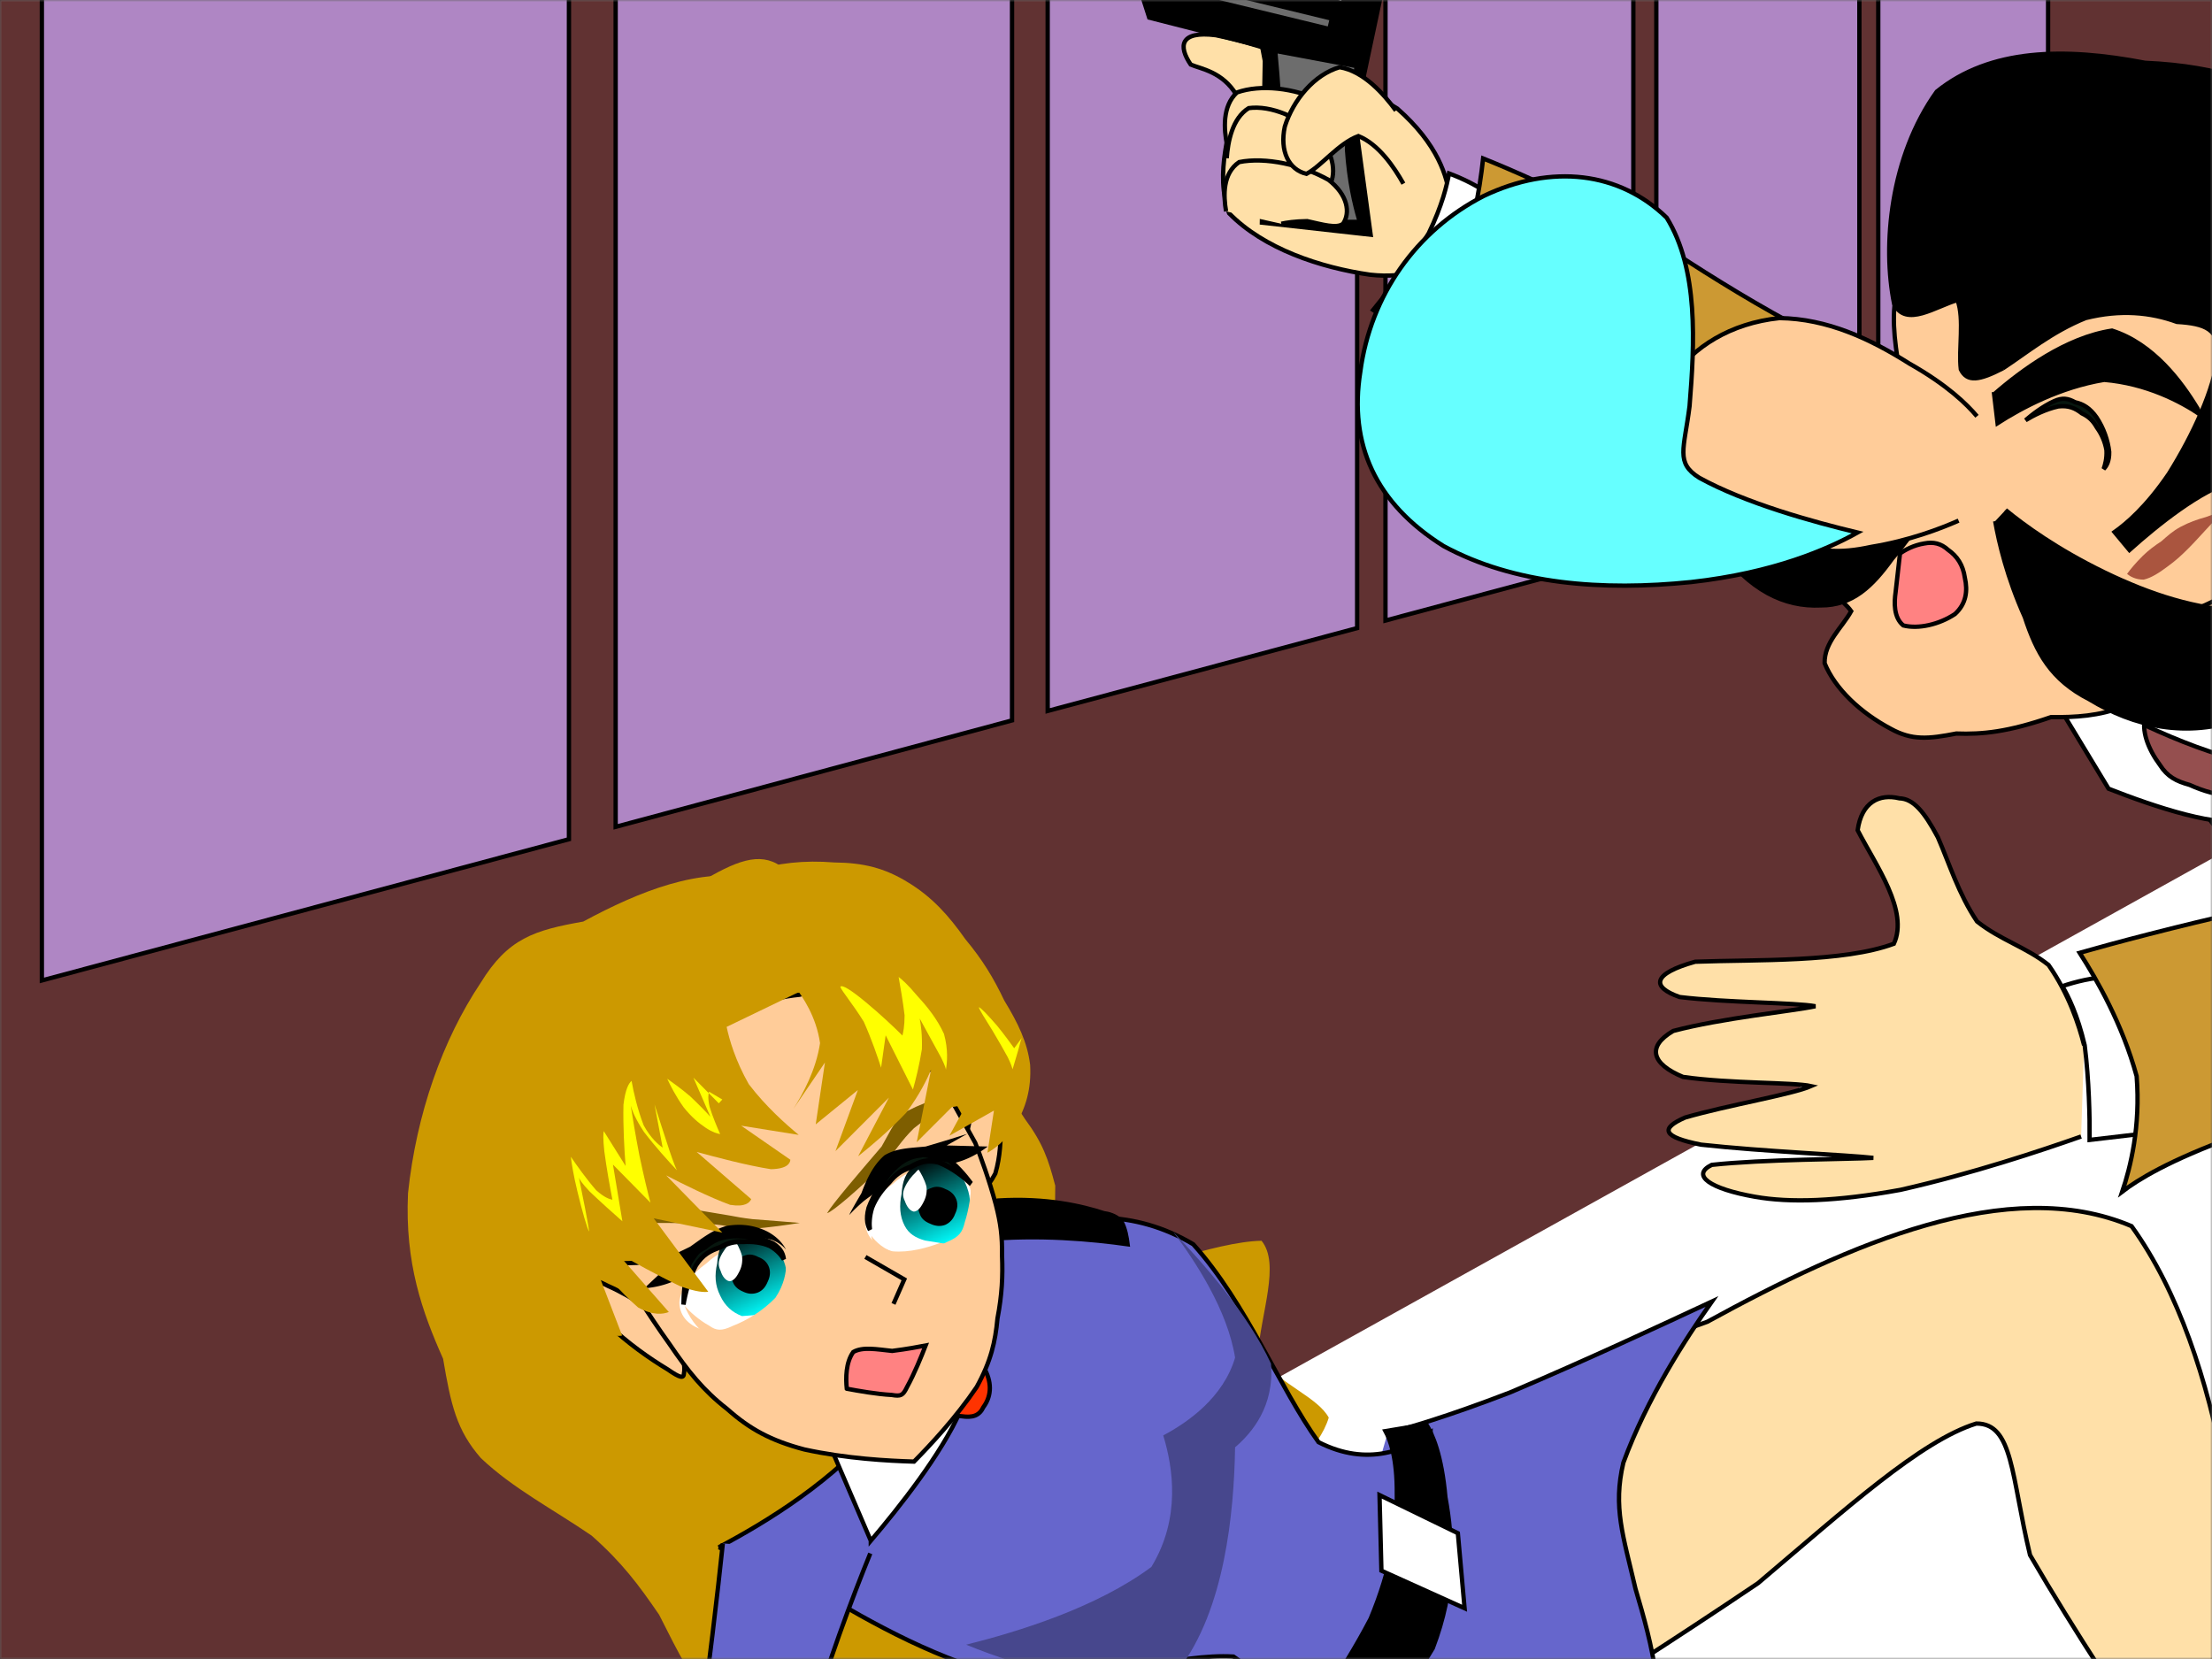 <svg xmlns:xlink="http://www.w3.org/1999/xlink" xmlns="http://www.w3.org/2000/svg" image-rendering="optimizeSpeed" baseProfile="basic" viewBox="0 0 512 384"><rect x="0" y="0" width="512" height="384" fill="#333333" stroke="none"/><defs><g id="E" stroke="#000"><path fill="#f90" d="M328.13 423.81c1.12 1.44 2.81 3.82 3.56 6.44.62 2 .19 3.44-2.13 5.13-3.31 2.06-7.56 3.75-10.37 4.75l-1.94-6.75 10.88-9.57z"/><path fill="#f90" d="M328.13 419.63c5 1.68 5 5 3.43 8-.5 1.93-2.43 2.75-5.12 3.68-2.56 1-5 1.69-6.88 3.13-1.12 1.06-1.06 2.25-2.31 5.25-.44 4.25-1.37 9.06-7.56 11.81-9.25 1.69-21.06.56-29.5-2-5.88-2.12-5.94-5-4.13-8.31.5-2.94 2.75-5.19 6.13-7.88 2.62-2.93 5.31-5.18 9.12-7.25 2.69-2.06 5-3.18 11.25-4.12 8.63-1.88 18.57-3.13 25.57-2.31z"/><path d="M309.06 408.81l1.5 11.44c1 1.75 2.88 4.31 6.07 5.81 3.68.44 7.56-.5 10-1.25l-2.13-14.75M391.25 406.63l7.13 14.18c2 2.13 5.37 5.32 9.37 7.13 3.94.56 7.25-.63 9.25-1.56l-9.44-18.5"/><path fill="#f90" d="M398.63 429.44c-.75 1.62-1.63 4.19-1.5 6.69.12 1.93 1.12 3.06 3.81 4 3.44 1 7.56 1.31 10.25 1.5l-.19-6.25-12.37-5.94z"/><path fill="#f90" d="M397.25 425.75c-3.94 2.75-3 5.56-.62 7.75 1.06 1.56 3.12 1.75 5.87 2 2.5.31 4.75.44 6.81 1.25 1.25.63 1.63 1.56 3.69 3.88 2.19 3.18 5.06 6.87 10.19 8.93 5.56 1.32 11.37.57 17-1.75 5.81-1.87 9.44-4.56 10.44-8.31.68-4.06-1.63-7.87-5.69-10.75-3.44-2.06-7.31-2.25-12.06-3-3.63-2.12-6.38-4.31-12.32-4.75-8.37.13-17.5 1.94-23.31 4.75z"/><path fill="#ffe0a8" d="M392.44 184.56c-.38 4.32-.25 11.07 2.94 16.5 5.81 2.63 13.31 2.44 16.31 4.94 1 4.81-3 10.81-10.44 15.75-6 3.81-13 5.06-23.19 5.44-11.81 2.69-23 4.12-30.25-.5-6.31-8.56-6.43-21.06-2.06-28.88 4.94-2.37 13.06 1.88 19.38 2.57 3.87-3.94 4.25-10.63 4.06-15.07"/><path d="M413 198.94c-1.75 16.69-4.56 42.81-7.25 65.37-2.31 16.25-3.62 22.38-4.5 27.07-.87 7-.94 9.75-.81 11-3.88 1.25-10.88 3-22.06 3-12.94-1.38-26.07-4.19-34.25-6.13-.44-12.94-1.13-33.87-1.75-56.12-.57-20.5-.88-35.25-1-43.69l10 .19c2.93 5.12 8.12 12.81 15.43 17.5 7.19 2.93 13.94 1.81 20.19-2.32 5.94-4.87 9.19-11.56 10.88-15.87H413z"/><path fill="#360" d="M390.69 417.13h32.62c-2-10.5-5.25-27.07-8.68-42.69-3.32-11.25-5.69-16.88-7.07-24.31-.81-9.5-.06-17.38 0-25.13-.93-7.56-2.31-12.12-3.18-16.44-.75-4.37-.75-6.62 0-10.25.93-5.31 2.37-10.37 3.37-13.43-6.31 4.5-17.06 10.68-31.31 11.68-15.19-3.06-28.94-11-37.38-16.5-2.62 9.5-5.37 24.13-1 35.63 9.13 7.69 23.07 9.06 32.44 9.12 4 4.63 10.19 12.69 15.25 24.19 3.56 9.94 4.56 19.25 4.94 31.81.69 14.88.31 28.19 0 36.32z"/><path fill="#360" d="M337.06 298.31c-2.18 9.82-6 25.75-11 42.69-3.87 12.88-7.25 21.31-13.37 33.19-8.13 15.5-16.5 29.31-21.69 37.75 4.44.94 11.81 2.37 20.75 3.25 8.88.31 16.31-.13 20.81-.5 5.44-15.63 14.19-40.13 23-62.63 7.63-18.25 12.63-27.75 15.38-32.56"/><path fill="#fff" d="M390.69 220.81c1.19 5 2.94 13.5 3.87 24.19.13 10.88-.81 20.31-1.5 26.06l-7.31 2.25c.25-3.81.63-9.87.5-15.93-.5-5.44-1.44-9-2-10.94-3.19-.38-8.12-.88-12.62-1.25-3.69-.25-5.5-.19-6.44-.13-.13 3.07-.38 8.13-.81 13.94-.57 5.63-1.19 10.13-1.57 12.81l-7.87.94c.06-3.56.25-9.75.56-18.25.31-8.19.69-15.69.88-23.25.06-7.81-.13-12.87-.19-15.62l7.87.06c.13 1.62.32 4.44.32 8.62-.19 4.57-.5 9-.69 11.75 2.44-.25 6.44-.5 10.94-.5 4.18.19 7.43.63 9.37.94-.5-3.12-1.25-8-1.81-12.62-.44-3.94-.63-6.25-.63-7.44l9.44-.63-.31 5z"/><path fill="#f90" d="M402.56 280.94c-4.37 3.75-11.62 9.25-20.56 11.94-7.5 1.18-13.62-.94-21.81-5.32-10-4.93-18.75-10.75-24.06-14.43l-1.57 8.18c4.94 2.88 13.32 7.44 23.44 11.69 8.56 4.13 15.56 6.69 23.88 6.25 9.68-1.94 17.5-6.62 22.12-9.87l-1.44-8.44z"/><path fill="#ff0" d="M398.75 194.81c10.13-1.93 24.94-3.37 32.75 3.19 1.81 9.31-4.94 23.63-10.81 39.19-2.81 14-3.69 24.25-3.38 31.94-1.56 5.31-1.87 5.18 3.44 9.43 8.63 8.88 20.56 19.57 28.5 26.5l-9.56 7.25-13.19-17.37 10.38 20.25-11 3-11.75-22 2.68 24.56-12.93 2.31.93-27.75c-1.06-5.31-2.75-15.56-4.18-34.87-1.19-23.75-1.69-49.38-1.88-65.63z"/><path fill="#e8e8e8" d="M389.69 199.94c-.81-.13-1.5.31-2.06 1.25-.63.87-.88 1.94-.82 3.25-.06 1.19.13 2.19.69 3.06.44 1 1.06 1.56 1.88 1.63.75 0 1.37-.5 2-1.5.56-.94.87-2 .93-3.19.07-1.25-.18-2.25-.68-3.06-.57-.94-1.19-1.44-1.94-1.44zM382.69 202.63c-.88-.07-1.63.37-2.25 1.31-.63.81-.88 1.81-.81 3.06-.07 1.19.18 2.25.75 3.19.43.94 1 1.44 1.81 1.5.75.06 1.44-.38 2.06-1.31.56-.94.81-1.94.81-3.19.07-1.25-.18-2.25-.62-3.06-.44-1-1-1.5-1.75-1.5zM375.56 201.88c-.81 0-1.62.5-2.18 1.43-.63.82-.88 1.75-.82 3-.06 1.19.19 2.32.75 3.25.44 1 1.07 1.57 1.82 1.57.68-.07 1.37-.63 1.93-1.57.57-.87.88-1.75.94-2.93 0-1.32-.25-2.5-.75-3.44-.44-1-1-1.44-1.69-1.31zM368.38 201.06c-.75-.06-1.38.38-1.94 1.32-.69.81-1.06 1.87-1.13 3.18-.12 1.25.19 2.25.82 3.19.5.94 1.12 1.44 1.93 1.5.75 0 1.38-.44 1.94-1.37.56-.88.88-1.88.94-3.13 0-1.31-.25-2.37-.75-3.25-.5-1-1.13-1.5-1.81-1.44zM362.81 196.38c-.81-.07-1.43.37-1.93 1.31-.63.81-.88 1.87-.88 3.19-.06 1.25.13 2.31.69 3.18.44.88 1 1.32 1.75 1.32.69 0 1.37-.44 1.94-1.32.56-.87.87-1.93.93-3.12.07-1.25-.12-2.25-.62-3.13-.5-1-1.13-1.43-1.88-1.43z"/><path fill="#fff" d="M381.75 291.88l-11.87-1.25-.19 9.12 12.37.94-.31-8.81z"/><path fill="#ff0" d="M347.5 190.5c-2.12-3.19-5.25-1.5-10.69.81-6.75-.62-13.75-.93-18.31 3.44-3.25 6.25-2.75 15.31-.81 24.13.75 5.5 2.56 8 5.62 15.12 5.07 10.31 10.25 21.88 9.57 31.44-4.82 7.75-14.69 10.44-21.5 11.5l-11.19 4.87 1.87 7.38 16.75-5.44L300 297.5l5.75 3.06 17.88-9.12-15.57 16.5 5.57 2.44 15.56-13.94-10.06 15.5 6.56 1.75 6.44-14.44-4.82 18.63 6.75 4.87 1.57-23.94 1.93.94c2.13-1.12 5.5-4.37 8.69-14.87 2.63-12.69 4-28.5 4.63-44.07.56-12.93 0-20.43-.94-28.5-.13-10.37-.31-17.75-2.44-21.81z"/><path fill="#ff0" d="M344.31 191.56c-8.75-.25-20.87.19-24.18 4.82 3.68 7.12 16.12 16.5 25 22.68-8.82-1.18-20.94-1.93-23.63 2.88 4.69 8.25 18.44 19.87 28.25 27.56M406.88 193.38c9.25-.25 22.56.12 27.75 4.18-1.57 6.19-11.82 14.32-19.25 19.69 6.81-1.44 16.31-2.25 18.18 4.06-4.12 10.88-15.5 26-23.43 36.07"/></g><g id="u"><path fill="#613232" d="M-11.38-8.38H536.5L534.88 186l-380.5 211.5-170.51-11.12 4.75-394.76z"/><path fill="url(#r)" d="M153 544.5l383.5-152-1.62-206.5-380.44 211.5-1.44 147z"/><path fill="#af86c4" stroke="#000" d="M9.69-9.38l122-2.12v205.75l-122 32.69V-9.38zM142.5-11.69l91.75-1.62v180.06l-91.75 24.63V-11.69zM242.5-13.5l71.63-1.31v160.19l-71.63 19.18V-13.5zM320.69-14.88l57.37-1.06v144.19l-57.37 15.38V-14.88zM383.38-16l47-.81v131.06l-47 12.56V-16zM434.75-16.88l39.31-.75v120.19l-39.31 10.57V-16.88z"/><path fill="#ffe0a8" stroke="#000" d="M500.56 407.94c.25 3.06 1.32 8.31 5 15.44 3.63 6.68 8.44 12.75 15.69 18.62 7.13 6.44 13.94 10.56 21.63 11.5 10.12 1.25 18.18-.94 18.06-7.12-4-6.13-15.63-14-26.44-23.32-7.75-9.68-11.81-17.56-13.81-22.25-.81-35.06-5.5-86.75-27.31-117-28.5-12.12-65.19 4.07-98.19 22.13-27.88 9.87-41.63 18.37-48.44 23.56l13.19 67.38c9.81-6.07 26.31-16.5 47-30.44 20.25-17.13 37.62-32.94 50.5-36.94 8.56-.06 8.06 12.19 12.44 30.44 10.5 18.06 22.75 36.44 30.68 48z"/><path fill="#66c" stroke="#000" d="M321.19 331.69c4.75-1.19 13.5-3.69 28.31-9.38 17.38-7.37 35.38-15.75 46.75-21.06-6.06 8.56-15.06 22.44-20.5 37.31-2.44 10.32-.06 16.82 2.81 29.19 3.82 13 7.63 26.38 4.25 46.56-8.31 24.5-21.93 48-31.06 62.63-9.19-8.13-23.5-21.38-36.19-36.31-9.93-14.38-14.43-25.5-16.56-32"/></g><g id="H"><path fill="#fc9" d="M247.63 131.25c.12-2.5.75-6.44 3.25-9.69 2.81-2.87 6.5-4.25 10.68-3.75 4.07.57 7.25 2.75 9.38 5.75 1.69 2.88 1.56 5.57 1.31 7.25-.56-1.68-1.75-4.31-4.69-6.43-3.56-1.75-7.62-2.44-11.18-2.25-2.75-.19-3.82.5-4.94 2.31-1.81 2.25-3.13 5-3.81 6.81zM247.63 131.25c.12 2.06.75 5.31 3.25 8.13 2.81 2.37 6.5 3.5 10.68 3.18 4.07-.5 7.25-2.37 9.38-4.81 1.69-2.44 1.56-4.75 1.31-6.12-.56 1.37-1.75 3.56-4.69 5.43-3.56 1.44-7.62 2-11.18 1.88-2.75.12-3.82-.44-4.94-1.94-1.81-1.94-3.13-4.25-3.81-5.75z"/><path fill="#07160e" stroke="#000" d="M270.13 126.75c1.31 1.44 1.81 2.81 2 3.69.18-.81.31-2.06-1.13-3.81-1.94-1.88-4.75-3.63-7.87-4.69-2.75-.94-4.82-.81-6.88-.19-2.12.13-3.5.63-4.94 2.31-1.81 2.25-3.12 5-3.81 6.82 1.06-1.75 3-4.44 5.5-6.44 2.19-1.44 4.13-1.63 6.38-1.44 2.06-.19 3.5 0 5.37.81 2.13.69 3.94 1.63 5.38 2.94z"/></g><g id="w"><rect><animate id="q" repeatCount="indefinite" begin="0.00s" dur="3.00s" attributeName="visibility" from="hidden" to="hidden"/></rect><path fill="gray" d="M0 0h512v384H0z"><set fill="freeze" begin="0s" attributeName="visibility" to="hidden"/></path></g><g id="J"><use xlink:href="#p" transform="matrix(1 0 0 .999 -.067 .083)"/><path fill="#fff" stroke="#000" d="M83.63 181l-15.07-2.37c1.44-5.07 3.57-13.19 4.75-21.38.32-7.25-.56-12-1.18-14.62 6.5-.32 16 .43 20.62 6.93.31 9.94-5.06 22.94-9.12 31.44z"/><path fill="#c93" stroke="#000" d="M317.13 155.25c-24 9.25-62.25 23.19-99.63 32.69-28.25 5-44.06 3.06-62.5.75-22.44-.81-39.19-2-54.19-1.75-15.81 1.25-24.06 3.62-28.25 5.25 3.32-4.94 8.19-13.38 10.5-24.88 0-12.43-2.87-23.93-5.06-31 6.13-.18 18.06-.18 40.38 1 22.31 3.75 46.75 8.19 75.37 6.07 30.69-6.82 55.25-18.69 69.81-26.69"/><path fill="#fff" stroke="#000" d="M285.38 205.19c24.93 17.87 58.25 23.62 89.62 21.25 25.31-2 38.69-12 50.5-24.13 14.69-11 22.31-20.56 26.19-26.31-1.94-3-5.06-8.12-8.75-15.19-3.69-7.68-6.69-14.87-8.44-19.25-13.12-6.18-36.25-15.06-70.56-18.68-38.44.62-75.94 7-99.25 11.68-.5 18.63 1.94 47.38 20.69 70.63z"/><path fill="#fff" stroke="#000" d="M268.81 212.94l-20-14.25 25.75-13.31c10.19 5.5 24.25 14.06 27.38 21.06-5.56 4.81-21.75 6.12-33.13 6.5z"/><path fill="#954f4f" stroke="#000" d="M351.81 231.31c12.5 3.82 23.63 5.75 32.63 6.13 9.12.62 13.06-.5 11.94-3.5 1-2.44-2.69-5.69-15.5-11.13-15.07-6-34.38-12.18-52.94-17.87-18.75-7.06-30.69-11.63-32.13-9.75 1.19 4.37 13.19 14.19 27.44 23.44 9.75 6.5 17.69 9.81 28.56 12.68z"/><path fill="#954f4f" stroke="#000" d="M285.69 204.69c3.62.06 6.94-.38 9.62-1.56 2.69-.88 3.88-2.07 3.5-4.69.19-3.38-1-7.06-4.81-9.88-4.56-2.62-10.25-3.5-15.56-2.31-5.25 1.19-8.31 4-8.5 7.69.37 3.62 3.62 6.94 7.62 9.25 2.69 1.81 4.94 1.94 8.13 1.5z"/><path fill="#fff" stroke="#000" d="M268.13 131.94l-17.75 33.5 20.81 30.69c15.37.37 36.81-.88 42.5-11.69-7-16.69-29.56-38.38-45.56-52.5z"/><path fill="#c93" stroke="#000" d="M280.13 157.44c-9-6.5-15.25-11.06-19.25-15.13-3.13-3.93-2.44-5.68-2.38-8.18-2.75-1.44-5.62-2.38-4.44-8.69.75-10.5 4.75-23.56 15.63-31 9.87-4.56 22.56-1.69 42.44 5.37 18.68 6.5 37.18 15.19 61.93 23.07 29 6.56 54.82 9.81 70.57 11.5 6.75 1.5 21.75 3.68 57.56 4.31 46.87-.63 100.75-2.81 135.37-4.31.32 33.68-5.37 84.12-41.75 116.62-49.56 17.13-114.68 8.5-171.37-5.75-42.88-6.69-59.75-16.44-75.25-30.12-21.5-13.94-33.06-26.88-43.75-38.44-12.13-9.94-18.5-14.38-25.31-19.25z"/><path fill="#c93" stroke="#000" d="M266.38 140.94c2.68-7.63 8-17.75 17.68-17.94 11.75 7.25 24.38 23.25 32.44 34.38 4.63-2.88 13-5.63 25.88.5 14.62 12 29.12 29.81 38.25 41.75"/><path fill="#ffe0a8" stroke="#000" d="M287.19 269.75c-2.94-3.81-7.94-9.5-14.94-13.81-6.5-1.75-12.5-.88-19.19-2.69-6.5-4.19-11.18-9.75-16.06-14.31-5.25-4.19-8.75-5.94-11.75-4.75-4.69.81-7.69 4.25-5.94 10.62 7.19 5.88 18.32 12.44 18.13 20.82-9 8.62-27.69 15.93-40.56 22.06-7.94 6.44-7.19 9.44-.07 8.94 10.44-3.07 25.19-9.5 29.69-10.5-4.25 3.06-18.75 11.06-27.94 18.31-4.25 5.81-1.5 9 6.32 8.87 10.62-2.87 23.87-9 28.06-9.81-3.25 3.5-15.94 11.69-23.88 18.25-4.43 4.75-2.93 6.19 5.88 4.31 14-4.31 32.19-11.31 37.81-13-5.12 2.57-23.12 10.32-33.69 16.32-3.56 4.18 1.88 5.25 12.13 2.81 7.94-1.88 17.69-6.44 30.25-14.81 13.87-10.13 26.06-21.07 33.5-27.94"/><path fill="#fff" stroke="#000" d="M310.25 281.75l-13.19 7.63c-2.06-4.88-5.56-12.57-9.75-19.69-4.31-5.81-8-8.94-10.18-10.5 4.87-4.38 12.75-9.81 20.43-7.69 6.5 7.5 10.5 21 12.69 30.25z"/><path fill="#c93" stroke="#000" d="M334.06 106.13c16.75 23.93 41.25 61.37 54.25 94.43 5.75 23.19-2.68 32.25-17.75 42.25-13.56 13.82-29.5 23.19-43.18 32.69-11.5 10.88-16.44 17.94-18.63 21.88-.5-5.94-2.06-15.5-7.56-25.88-7.81-9.75-17.31-16.87-23.44-21 6.5-5.31 17.63-14.12 31.94-24.56 18.37-5.44 35.12-9 36.31-23.94-8.69-23.19-32.06-51.06-48.5-69.06"/><path fill="#fc9" stroke="#000" d="M194.69 156.94c.06 14.25-4.19 25.81-5.75 34.12 1.75 6.13 6 6 8.87 7.75-.43 4.38-2.87 9.07-.87 13.5 4.56 4.5 12.19 7.25 20.06 7.88 5.63.56 9-1.31 14.38-5C237 213 242.19 210.13 250 203c10.31-4.31 20.13-10.06 24.25-28.31 3.19-25.88-.31-56.75-10.62-77.38-9.44-14.25-22.13-12.5-39.19-4.12-20.06 4.81-38.38 14.56-46.44 28-1.5 11.75 9.38 22.62 16.69 35.75z"/><path fill="#fc9" stroke="#000" d="M252 149.31c3.56-5.25 9.31-12.5 15.38-13.93 6.12 1.93 10.56 9.5 11.43 17.68-1.06 6.75-5.93 11.88-9.43 14.94l-15.5-.5"/><path fill="#aa553f" stroke-width="1.56" d="M253 165.56c.25-1.18.81-3.12 1.69-5.31.75-1.81 1.56-3.19 2.62-4.81.82-1.75 1.44-3.13 2.69-4.75 1.44-1.81 2.94-3.19 4.5-4.44 1.5-1.44 2.5-2.25 3.13-2.62-.44 1.06-1.13 3-1.94 5.31-.69 1.94-1.19 3.5-2 5.56-.81 2.06-1.56 3.75-2.75 5.75-1.25 2.19-2.44 3.94-3.88 5-1.75.75-3.18.56-4.06.31z"/><path stroke="#000" d="M202.94 161.38c-3.63 3.18-9.88 8.06-18.63 11.56-7.87 2.69-15.25 3.06-24.31 1.25-12.5-4.88-23.25-11.38-24.5-9.5 2.44 7.62 14.13 22 27.75 32.44 11.06 6.68 20.06 6.93 27.56 3.25 6.75-2.88 9.19-8.75 10.88-16.5 2.56-8.13 3.31-15.5 3.62-20"/><path fill="#ff8282" stroke="#000" d="M202.88 182.06c.75-1.25 2.18-3.06 4.25-4.37 1.75-1.19 3.5-1.56 5.68-.81 2.44.5 4.5 1.81 6.07 4.37 1.87 2.56 2.68 5.44 1.25 8.63-2.38 3.68-6.38 6.62-9.94 7.18-2.81-.81-4.06-4.06-4.69-6.37l-2.62-8.63z"/><path stroke="#000" d="M221.31 163.13c5.25 1.5 14.38 3.62 26.82 4.18 11.81.5 22.68-.5 33.43-4.62 11.82-8.75 19.63-19 21.69-17.94 2 8.38-2.37 26.44-12.31 40.88-10.13 9.5-22.5 11.75-34.44 10.06-9.94-.63-15.5-5.06-21.25-11.56-7.37-6.75-12.37-13.5-15.12-17.69"/><path stroke="#000" d="M207.75 133.19c3.5-5.31 7-12.25 12.94-18.25 6.62-5.06 13.31-7.19 19.75-7.56 6.19-2.25 9.81-2.38 11.87 3.37 2.19 7.69 2 18.88.38 29.63-1.75 9.18-4.44 14.56-6.19 17.43l4.81 2.44c3.69-8 9.69-19.37 15.88-24.31 5.81 5.81 9.87 18.87 11.5 14 2.25-17.63 1.5-48.88-3.69-74.44-4.31-17.5-11.12-22.37-23.5-23.25-12.31-4.31-25.5-3.19-41.62 2.94-18.63 4.12-34.25 11.19-41.63 25.25-3.94 18.06 2.56 37.75 10.44 49.06 4.69 4.06 9.06-3.31 13.12-6.62 3.25 3.43 4.69 10.37 7.07 14.43 2.56 2.19 4.93.69 8.87-4.12z"/><path fill="#fc9" d="M219.06 136.56c.57-2.62 1.82-6.68 4.5-9.75 2.88-2.62 6.19-3.43 9.63-2.31 3.37 1.19 5.69 4 7 7.44.94 3.31.37 6.19-.13 7.94-.25-1.88-.81-4.82-2.93-7.5-2.69-2.44-6.07-3.82-9.07-4.19-2.31-.63-3.37-.13-4.62 1.62-1.94 2.13-3.5 4.94-4.38 6.75z"/><path stroke="#000" d="M208.25 139.56c3.63-7.62 10.06-18.68 19.19-24.37 9.94-1 19.44 4.5 25.37 8.75l1.07 1c-5.44-1-14.19-1.69-23.57 1.44-8.75 5.62-15.06 13.62-18.68 19l-3.38-5.82z"/><path fill="#07160e" stroke="#000" d="M237.25 141.13c.88 1.75 1.06 3.31 1.13 4.25.31-.75.56-2.07-.38-4.13-1.31-2.31-3.37-4.56-5.87-6.19-2.25-1.37-4.07-1.62-5.94-1.25-1.88-.18-3.13.13-4.56 1.69-1.94 2.13-3.44 4.88-4.32 6.69 1.19-1.69 3.25-4.19 5.69-5.94 2.06-1.19 3.75-1.19 5.63-.69 1.75.07 3 .5 4.5 1.63 1.68 1 3.06 2.31 4.12 3.94z"/><path fill="#fc9" stroke="#000" d="M206.63 145.81c-3.25-1.62-9.19-3.93-19.19-5-10.63-1.68-21.63-2-31.81 2.25-10 5.63-15.63 14.07-17.32 22.63-2.81 7.12-.93 11.75 6.63 15.81 8.31 4.94 19.62 7.69 30.94 8 9 .31 14.31-1.94 20.25-6.19 7.5-4.81 13-10.18 16.18-13.62"/><path fill="#6ff" stroke="#000" d="M153.25 184.38c-6.44-1-5.81-4.63-8.62-14.32-4.69-13.81-10.63-29.93-22.19-38-14.19-5.43-29.38-1-40.88 12.19-11.12 13.5-14.93 31.44-10.06 48.69 4.19 16.44 15.31 26.62 33.69 29.44 18.56 1.68 37.94-5 55.94-15.07 16.75-9.56 26-19.56 30.81-25.81-10.44 1.81-26.44 4.06-38.69 2.88z"/></g><g id="z"><rect><animate id="o" repeatCount="indefinite" begin="0.00s" dur="2.46s" attributeName="visibility" from="hidden" to="hidden"/></rect><use xlink:href="#n" transform="matrix(1 0 0 .999 -.067 .083)"/><path fill="gray" d="M0 0h512v384H0z"><set fill="freeze" begin="0s" attributeName="visibility" to="hidden"/></path></g><g id="p"><path fill="#ffe0a8" stroke="#000" d="M76.75 162.38c-.94 2.56-3.5 6.5-12 9.12-11.25 3.06-25 4.25-35.62-.12-6.88-7.25-7.38-18.13-9.25-25.82-5.13-3.75-10.07-2.31-12.57-2.31-4.31-2.75-5.5-6.19 2.63-8.56 11.94-2.56 29.75-3.44 45.31-1.06 11.94 3.87 17 10 19.31 14.18"/><use xlink:href="#m" transform="scale(.817 .815) rotate(-9.722 -209.582 2006.351)"/><path fill="#ffe0a8" stroke="#000" d="M22.44 157.06c-2.13-3.06-4.63-7.81-2.75-12.12 4.31-4 11.81-6.19 18.44-5.94 5.31 1.06 7.81 4.44 7.75 7.56-.5 1.75-3.63 2.44-6.75 3.38-2.25 1.37-3.75 2.56-4.5 3.31"/><path fill="#ffe0a8" stroke="#000" d="M23.56 159.88c-1.25-3.63-2.5-9 .07-12.69 4.5-2.69 11.56-2.69 17.56-.5 5.06 2.69 7.31 6.87 6.62 9.87-1.37 1.44-5.5.94-9.56.69-3.19.56-5.25 1.19-6.37 1.63"/><path fill="#ffe0a8" stroke="#000" d="M28.31 171.25c-2-3.06-4.25-7.75-1.75-11.69 5.13-3.56 13.57-5.18 20.63-4.43 5.5 1.43 7.69 5 7.12 8-.87 1.68-4.37 2.06-7.87 2.75-2.63 1.18-4.31 2.25-5.25 2.93"/><path fill="#ffe0a8" stroke="#000" d="M63.44 149.06c-3.5-2.68-8.88-6.12-13.94-6-3.56 3.38-5.12 9.88-7.56 12.82-4.13.75-7.81-2.38-8.94-8.07-.69-6.5 1.5-13.81 6.19-17.68 5.44-1.38 11.81 1.62 15.94 4.06"/></g><g id="n"><rect><animate id="l" fill="freeze" begin="h.begin+0.00s" dur="9999s" attributeName="visibility" from="hidden" to="hidden"/></rect><use xlink:href="#m"><set fill="freeze" begin="l.begin" attributeName="visibility" to="visible"/><animateTransform fill="freeze" begin="l.begin+0.00s" dur="4.00s" attributeName="transform" type="translate" from="-18.5,139.062" to="-18.5,139.062"/><animateTransform fill="freeze" begin="l.begin+0.00s" dur="4.00s" attributeName="transform" type="scale" from="0.817,0.815" to="0.817,0.815" additive="sum"/><animateTransform fill="freeze" begin="l.begin+0.00s" dur="4.00s" attributeName="transform" type="rotate" from="-9.722" to="-9.722" additive="sum"/><animateTransform fill="freeze" begin="l.begin+0.00s" dur="4.00s" attributeName="transform" type="translate" from="-284.688,-228.5" to="-284.688,-228.5" additive="sum"/><set fill="freeze" begin="l.begin+4.00s" attributeName="visibility" to="hidden"/></use><use xlink:href="#m"><set fill="freeze" begin="h.begin;Sa4.begin" attributeName="visibility" to="hidden"/><set fill="freeze" begin="l.begin+4.00s" attributeName="visibility" to="visible"/><animateTransform fill="freeze" begin="l.begin+4.00s" dur="1.00s" attributeName="transform" type="translate" from="-18.5,139.062" to="-52.938,295.188"/><animateTransform fill="freeze" begin="l.begin+4.00s" dur="1.00s" attributeName="transform" type="scale" from="0.817,0.815" to="0.816,0.813" additive="sum"/><animateTransform fill="freeze" begin="l.begin+4.00s" dur="1.00s" attributeName="transform" type="rotate" from="-9.722" to="-156.556" additive="sum"/><animateTransform fill="freeze" begin="l.begin+4.00s" dur="1.00s" attributeName="transform" type="translate" from="-284.688,-228.5" to="-284.688,-228.5" additive="sum"/><set fill="freeze" begin="l.begin+5.00s" attributeName="visibility" to="hidden"/></use><g><use xlink:href="#m" transform="scale(-.816 -.813) rotate(23.444 1600.1 -597.011)"><set fill="freeze" begin="h.begin;Sa4.begin" attributeName="visibility" to="hidden"/><set fill="freeze" begin="l.begin+5.01s" attributeName="visibility" to="visible"/></use></g></g><g id="m"><path stroke="#000" d="M342 185l20-6 1.81 63.69L376 274l-31 4-10-45-1.69-3.75-33-.37-8.81-14.5-97.69 1.25-.5-20.07 101.82-1.12L300 186l29-1h13z"/><path fill="#b1b1b1" d="M194.25 196.31h100.44v3.25H194.25v-3.25zM305.19 200.19h46.56V202h-46.56v-1.81zM305.56 209.38h46.57v1.81h-46.57v-1.81z"/><path fill="#6d6d6d" d="M303.56 217.38h46.57v1.81h-46.57v-1.81zM338.13 230.06c2.18 6.38 5.56 16.63 8.06 26.5 1.44 8.38 1.37 13.32 1.19 16.07-.13.68-.13 1.68.81 2.43 1.44.32 3.44.13 4.81 0l18.06-4.37c-2.12-3.69-5.31-9.94-8-18.56-2-9.32-2.62-17.94-2.87-23.25l-22.06 1.18z"/></g><g id="A"><rect><animate id="k" fill="freeze" begin="h.begin+0.00s" dur="9999s" attributeName="visibility" from="hidden" to="hidden"/></rect><use xlink:href="#i"><set fill="freeze" begin="k.begin" attributeName="display" to="inline"/><animateTransform fill="freeze" begin="k.begin+0.00s" dur="4.00s" attributeName="transform" type="translate" from="786.125,12.5" to="786.125,12.5"/><animateTransform fill="freeze" begin="k.begin+0.00s" dur="4.00s" attributeName="transform" type="scale" from="0.999,0.998" to="0.999,0.998" additive="sum"/><animateTransform fill="freeze" begin="k.begin+0.00s" dur="4.00s" attributeName="transform" type="rotate" from="8.701" to="8.701" additive="sum"/><animateTransform fill="freeze" begin="k.begin+0.00s" dur="4.00s" attributeName="transform" type="translate" from="-251.188,-183.75" to="-251.188,-183.75" additive="sum"/><set fill="freeze" begin="k.begin+4.00s" attributeName="display" to="none"/></use><use xlink:href="#i"><set fill="freeze" begin="h.begin;Sa6.begin" attributeName="display" to="none"/><set fill="freeze" begin="k.begin+4.00s" attributeName="display" to="inline"/><animateTransform fill="freeze" begin="k.begin+4.00s" dur="1.00s" attributeName="transform" type="translate" from="786.125,12.5" to="786.125,12.5"/><animateTransform fill="freeze" begin="k.begin+4.00s" dur="1.00s" attributeName="transform" type="scale" from="0.999,0.998" to="0.999,0.998" additive="sum"/><animateTransform fill="freeze" begin="k.begin+4.00s" dur="1.00s" attributeName="transform" type="rotate" from="8.701" to="8.701" additive="sum"/><animateTransform fill="freeze" begin="k.begin+4.00s" dur="1.00s" attributeName="transform" type="translate" from="-251.188,-183.75" to="-251.188,-183.75" additive="sum"/><set fill="freeze" begin="k.begin+5.00s" attributeName="display" to="none"/></use><use xlink:href="#i" transform="matrix(.987 .151 -.151 .987 565.934 -206.695)"><set fill="freeze" begin="h.begin;Sa6.begin" attributeName="display" to="none"/><set fill="freeze" begin="k.begin+5.00s" attributeName="display" to="inline"/><set fill="freeze" begin="k.begin+7.25s" attributeName="display" to="none"/></use><use xlink:href="#i"><set fill="freeze" begin="h.begin;Sa6.begin" attributeName="display" to="none"/><set fill="freeze" begin="k.begin+7.25s" attributeName="display" to="inline"/><animateTransform fill="freeze" begin="k.begin+7.25s" dur="0.75s" attributeName="transform" type="translate" from="786.125,12.5" to="251.188,183.75"/><animateTransform fill="freeze" begin="k.begin+7.25s" dur="0.75s" attributeName="transform" type="scale" from="0.999,0.998" to="1,1" additive="sum"/><animateTransform fill="freeze" begin="k.begin+7.25s" dur="0.75s" attributeName="transform" type="rotate" from="8.701" to="0" additive="sum"/><animateTransform fill="freeze" begin="k.begin+7.25s" dur="0.75s" attributeName="transform" type="translate" from="-251.188,-183.75" to="-251.188,-183.75" additive="sum"/><set fill="freeze" begin="k.begin+8.00s" attributeName="display" to="none"/></use><g><use xlink:href="#i"><set fill="freeze" begin="h.begin;Sa6.begin" attributeName="display" to="none"/><set fill="freeze" begin="k.begin+8.01s" attributeName="display" to="inline"/></use></g></g><g id="y"><rect><animate id="j" fill="freeze" begin="h.begin+0.00s" dur="9999s" attributeName="visibility" from="hidden" to="hidden"/></rect><use xlink:href="#i"><set fill="freeze" begin="j.begin" attributeName="display" to="inline"/><animateTransform fill="freeze" begin="j.begin+0.00s" dur="4.00s" attributeName="transform" type="translate" from="733.375,43.062" to="733.375,43.062"/><animateTransform fill="freeze" begin="j.begin+0.00s" dur="4.00s" attributeName="transform" type="scale" from="0.999,0.998" to="0.999,0.998" additive="sum"/><animateTransform fill="freeze" begin="j.begin+0.00s" dur="4.00s" attributeName="transform" type="rotate" from="6.596" to="6.596" additive="sum"/><animateTransform fill="freeze" begin="j.begin+0.00s" dur="4.00s" attributeName="transform" type="translate" from="-251.188,-183.75" to="-251.188,-183.75" additive="sum"/><set fill="freeze" begin="j.begin+4.00s" attributeName="display" to="none"/></use><use xlink:href="#i" transform="scale(.999 .998) rotate(6.596 1712.438 4302.289)"><set fill="freeze" begin="h.begin;Sa8.begin" attributeName="display" to="none"/><set fill="freeze" begin="j.begin+4.00s" attributeName="display" to="inline"/><set fill="freeze" begin="j.begin+6.25s" attributeName="display" to="none"/></use><use xlink:href="#i"><set fill="freeze" begin="h.begin;Sa8.begin" attributeName="display" to="none"/><set fill="freeze" begin="j.begin+6.25s" attributeName="display" to="inline"/><animateTransform fill="freeze" begin="j.begin+6.25s" dur="0.75s" attributeName="transform" type="translate" from="733.375,43.062" to="251.188,183.75"/><animateTransform fill="freeze" begin="j.begin+6.25s" dur="0.75s" attributeName="transform" type="scale" from="0.999,0.998" to="1,1" additive="sum"/><animateTransform fill="freeze" begin="j.begin+6.25s" dur="0.75s" attributeName="transform" type="rotate" from="6.596" to="0" additive="sum"/><animateTransform fill="freeze" begin="j.begin+6.25s" dur="0.75s" attributeName="transform" type="translate" from="-251.188,-183.75" to="-251.188,-183.75" additive="sum"/><set fill="freeze" begin="j.begin+7.00s" attributeName="display" to="none"/></use><g><use xlink:href="#i"><set fill="freeze" begin="h.begin;Sa8.begin" attributeName="display" to="none"/><set fill="freeze" begin="j.begin+7.01s" attributeName="display" to="inline"/></use></g></g><g id="e"><path stroke="#930" d="M277.69 81.5c22.06 1 41.69 3.06 53.62 4.56 10.44 1.82 25.38 5 31.38 9.44 1.69 5.19-6.38 10.13-21.06 12.13-14.13.93-30.19-1.5-45.32-5.82-11.37-4.25-16.81-9.06-26-12.56-13.5-2.37-26.43-2.44-35.37-2.69-6.44-1.25-6-2.31-4.81-2.93 9.75-.94 26.31-2.19 47.56-2.13z"/><path fill="#fff" d="M323.31 85.81h8.57L360 100.88l-6.69 3.62-30-18.69z"/><path fill="#66c" stroke="#000" d="M288.13 69.88c2.18-2 6.5-5.07 14.56-7.5 9.75-1.75 20.25-2.13 26.94-2.19-2.32-1.94-4.69-5-.32-8.06 8.82-2.75 22.19-4.57 31.13-5.57-4.75-.68-11.06-2.06-10.94-4.87 4.88-3.63 15.38-7.63 22.63-10.13-7.63.13-18.69.07-24.07-2-.5-3.31 5.69-7.62 10.44-10.43-7.19 2.25-18.31 5.31-27.75 5.25-7.06-2.38-9.69-7.44-10.75-10.94-7.06 3.06-18.44 7.56-30.37 9.5-11-.25-18.69-3.25-23.13-5.5-3.62 3.87-10.06 9.69-20 13.44-11.44 1.68-22.81.37-29.94-.82 3.75 3 8.19 7.82 4.63 11.88-9.13 3-24.13 4.19-34.19 4.69 7.38 1.68 17.63 4.5 20.25 7.75-3.5 3.12-14.56 5.68-22.37 7.18 9 .19 22.25.82 29.62 2.57 2 2.37-3.5 5.25-7.81 7.12 8.31-1.12 21.06-2.62 30.87-2.62 6.32 1.12 6.94 3.56 6.69 5.25 6.06-2.07 15.81-5.07 25.81-6.57 8.82-.25 14.69 1.32 18.07 2.57z"/><path fill="#66c" stroke="#000" d="M224.63 65.94c12.06-4.38 31.93-10.88 55-15.31 22.43-2.38 40.37-1.57 51.06-.63 0 4.94.06 13 0 21.19-.19 7.25-.5 12.12-.63 14.94-14.68.31-38.25.75-62 .93-21-.06-34.81-.43-42.5-.68.07-3.88.13-9.88 0-14.88-.31-3.75-.68-5.06-.93-5.56z"/><path fill="#fff" d="M329.94 58.25v27.5c-4.19-.5-10.69-1.5-16.25-4-4.75-2.62-7-5.81-6.75-9.62-.25-3.88 2-7.07 6.75-9.75 5.56-2.63 12.06-3.69 16.25-4.13z"/><path fill="none" stroke="#000" d="M316.5 63.06v18.13M329.88 62.75l-13.38 8.44M329.31 80.31l-12.81-9.37"/></g><g id="G" stroke="#000"><path fill="#ffe0a8" d="M299.88 219.75c5.43.63 14 1 21.68-2.37 5.25-5.44 7.38-13.07 10.19-18.94 3.81-3.06 6.94-2.75 10.13-4.69 2.43-4.81 3.68-10.62 6.93-14.06 5.07-2.69 10.69-2.13 13.69 1.37.88 3.75-1.56 9.25-3.06 14.44-.38 3.81.19 5.69 2.06 7.81 1.25 2.44 3.06 4.13 7.13 6.32 4.62 2.62 9.93 4.87 14.81 6.5 3.37 1.31 4.75 1.43 8 1.37 5.06-.56 10.5-1.37 14.12-.19 2.44 1.25 2 3.94 1.13 9.38.37 5.94.37 12.56-1.38 19.06 1.19 6.31 1.44 10.19-9.12 11.88-14.63 1.81-35.25.68-56.5-2.75-19.63-4.13-32.88-9.44-40.31-12.94"/><path fill="#fff" d="M291.69 265.94l31.31-3.88-5.06-55.31L278.75 220"/><path fill="#ff0" d="M291 275.5c-27.44 4.88-65.19 8.13-96.37 8.06-23.07.25-30.25-2.62-33.44-10-7.5-7.5-8.38-16.81-3.63-27.62 1.13-9.69 6.44-17.13 23.5-25.81 20.38-10.69 45.82-19.07 70.57-23.13 22.5-2 36.12 1.69 43.56 4.69l11.5 60.62c2.37 3.19 2.56 8.25-15.69 13.19z"/></g><g id="F" stroke="#000"><path fill="#a3a3a3" d="M232 115c7.25 1.06 13.25 6.63 19.44 12.56 7.56 2.63 12.94 4.07 13.5 10.13-.56 8.87-6 19.62-13.5 28.12-6.06 6.88-11.94 8.82-19.13 8-7.18.57-13-1.62-19.12-8-7.81-7.25-13.56-16.31-14.19-24.68.63-6.57 6.38-9.69 14.19-13.57 6-6.43 11.62-11.75 18.81-12.56z"/><path fill="#a3a3a3" d="M233.06 134.69c3.5-.13 6.44 1.06 8.88 3.69 2.56 2.37 3.81 5.31 3.75 8.87.06 3.5-1.19 6.44-3.75 8.94-2.44 2.56-5.38 3.75-8.88 3.69-3.56.06-6.5-1.13-8.93-3.69-2.63-2.5-3.82-5.44-3.69-8.94-.13-3.56 1.06-6.5 3.69-8.87 2.43-2.63 5.37-3.82 8.93-3.69z"/><path fill="#a3a3a3" d="M235.75 136.81c3.5-.12 6.44 1.07 8.88 3.69 2.56 2.44 3.75 5.38 3.68 8.94.07 3.5-1.12 6.44-3.68 8.87-2.44 2.57-5.38 3.75-8.88 3.69-3.56.06-6.5-1.12-8.94-3.69-2.62-2.43-3.81-5.37-3.68-8.87-.13-3.56 1.06-6.5 3.68-8.94 2.44-2.62 5.38-3.81 8.94-3.69z"/><path fill="#a3a3a3" d="M238.38 138.94c3.5-.13 6.43 1.06 8.87 3.69 2.56 2.43 3.81 5.37 3.75 8.93.06 3.5-1.19 6.44-3.75 8.88-2.44 2.56-5.37 3.75-8.87 3.69-3.57.06-6.5-1.13-8.94-3.69-2.63-2.44-3.81-5.38-3.69-8.88-.12-3.56 1.06-6.5 3.69-8.93 2.44-2.63 5.37-3.82 8.94-3.69z"/><path fill="#d7d7d7" d="M242.63 138.63c4.18-.13 7.56 1.5 11.5 4.75 5.18 2.81 9.31 6.12 9.93 10.62-.81 4.31-5.18 8.19-9.93 12.44-2.88 5.25-4.88 9.25-8.69 9.81-5.06-.62-10.25-4.69-14.38-9.81-3.75-3.88-5.12-7.31-4.75-11.5-.18-4.63 1.38-8.44 4.75-11.56 3.13-3.38 6.94-4.94 11.57-4.75z"/><path fill="#a3a3a3" d="M251.44 145.63c4.56-.19 8.31 1.37 11.5 4.75 3.31 3.12 4.94 6.93 4.81 11.56.13 4.56-1.5 8.31-4.81 11.5-3.19 3.31-6.94 4.94-11.5 4.81-4.63.13-8.44-1.5-11.56-4.81-3.38-3.19-4.94-6.94-4.75-11.5-.19-4.63 1.37-8.44 4.75-11.56 3.12-3.38 6.93-4.94 11.56-4.75z"/><path fill="#7d7d7d" d="M251.44 149.75c3.37-.12 6.19 1 8.56 3.5 2.5 2.31 3.69 5.19 3.63 8.69.06 3.37-1.13 6.19-3.63 8.56-2.37 2.5-5.19 3.69-8.56 3.63-3.5.06-6.38-1.13-8.69-3.63-2.5-2.37-3.62-5.19-3.5-8.56-.12-3.5 1-6.38 3.5-8.69 2.31-2.5 5.19-3.62 8.69-3.5z"/></g><g id="i"><rect><animate id="f" repeatCount="indefinite" begin="0.00s" dur="2.00s" attributeName="visibility" from="hidden" to="hidden"/></rect><use xlink:href="#e"><animateTransform repeatCount="indefinite" begin="f.begin+0s" dur="2s" keyTimes="0;0.5;1" attributeName="transform" type="translate" values="190.312,130.812;233.062,110.625;190.312,130.812"/><animateTransform repeatCount="indefinite" begin="f.begin+0s" dur="2s" keyTimes="0;0.5;1" attributeName="transform" type="scale" values="0.695,-0.733;0.695,-0.732;0.695,-0.733" additive="sum"/><animateTransform repeatCount="indefinite" begin="f.begin+0s" dur="2s" keyTimes="0;0.5;1" attributeName="transform" type="rotate" values="209.123;153.532;209.123" additive="sum"/><animateTransform repeatCount="indefinite" begin="f.begin+0s" dur="2s" keyTimes="0;0.5;1" attributeName="transform" type="translate" values="-278.5,-60.625;-278.5,-60.625;-278.5,-60.625" additive="sum"/></use><path fill="gray" d="M0 0h512v384H0z"><set fill="freeze" begin="0s" attributeName="visibility" to="hidden"/></path></g><g id="g"><path fill="#ffe0a8" stroke="#000" d="M156.06 180.88c.07-2.19 0-5.69-1.12-9.07-1.63-2.37-3.81-3.56-5.88-5.81-1.75-3-2.81-6-3.62-8.69-.81-2.43-1.06-3.56-1.75-4.37-1.13-2.06-2.31-3.38-3.38-1.56.13 3.87.69 10.12-1.87 13.56-4.75.5-11.38-2.38-16.25-3.88-3.94.13-4.75 1.69-2.69 4 3.75 2.38 9.75 4.82 11.38 6.07-2 .12-8.19-1.32-12.82-1.75-3.06.43-3.5 1.81-1.12 3.12 4.31 1.13 10.62 1.88 12.44 2.06-2-.43-8.5-1.5-13.07-1.62-2.62.37-2.5 1.62 0 3.06 3.82 1.44 9.19 2.75 10.63 3.13-1.94-.44-7.75-1.88-11.44-2.32-1.94-.06-1.06.88 2.13 3.13 2.68 2.62 6.75 5.75 12.25 8.06 6 1.56 11.5 1.69 14.87 1.56"/><path fill="#fff" stroke="#000" d="M146.38 194.19l-6.57-7.44c2.25-.31 5.88-1.19 9.07-4.06 2.43-4.13 3.56-9.06 4.12-12.25l6.38 8.69"/><path fill="#66c" stroke="#000" d="M259.56 205.19c-9.31-1.5-24.18-3.81-38.93-5.31-11.19-.63-17.57-.13-25.44-.25-8.06-.69-14.06-1.82-23.75-3.32-12.94-1.68-25.5-3.31-33.31-4.25 3.37-.62 8.68-1.93 13.18-5.06 3.63-3.44 5.19-7.5 4.94-11.94-.87-4.56-3.5-7.93-5.37-9.87 3.75 2.44 9.56 6.25 13.87 8.87 2.06 1.25 1.5.75 2.44.57 1.44.56 3.56 1.31 8.44 2 1.93.43 4.75.62 18.37.75 20.5.12 46.13.18 62.75.18"/><path fill="#fff" stroke="#000" d="M256.5 180.25c11.06-.25 16.75 8.69 21.81 22.63 5.5 13.31 7.94 27.31 11.38 38.18 5 8.57 9.25 10.57 11.81 11-4.75 3.13-12 8.38-18 14.38-4.31 5.81-5.62 10.44-6 13.19-14.75-12.25-37.06-31.44-53.37-48.63-9.75-13.62-9.13-20.12-7.44-23.25 9.81-9.5 25.31-22.87 39.81-27.5z"/><path fill="#fff" stroke="#000" d="M247.5 183.94l-14.75 1.75-3.87 21.81c5.93 2.69 14.75 5.88 20.37 2.94 2.38-7.19.19-18.75-1.75-26.5z"/><path fill="#66c" stroke="#000" d="M243.94 183.38c1.25-9.88 6.37-9.32 13.19-8.13 5.56-4.44 10.75-7.44 16.75-2.44 6.37 7.75 11.31 21.13 14.75 35.82 2.87 13.56 3 23.75 2.75 29.75l-10 16.68c-7.57-1.31-19.13-5.12-28.5-17.87-7.63-17.38-10.32-38.56-8.94-53.81z"/><path fill="#fff" stroke="#000" d="M211.75 216.13l-.44-9.19 15.82-1.75c1.06 6.94 2.12 17-.07 21.69-4.43 0-11-6.19-15.31-10.75z"/><path fill="#66c" stroke="#000" d="M211.75 211c-2.31-1.31-2 2.25-1.94 5.38-1.31.56-2.56.31-2.81 1.56-.75 1.25-.44 3.31 2.5 8.31 3.75 5.94 9 12.81 14.06 18.81 3.63 4.63 5.5 6.5 8.44 8.44 4.13 2.88 7.94 4.75 10.31 5.88 3.38 2.37 8.75 6.25 13.69 10.75 3.94 4.25 6.06 7.62 7.13 9.62l13.43 1.5c-1.5-3-4.5-8.06-11.06-14.69-7.31-5.68-15.69-10.68-24-17.31-7.06-6.69-11.31-12.44-16.12-19.37-6.07-8.57-10.63-15.69-13.63-18.88z"/><path fill="#66c" stroke="#000" d="M209.94 208.81c1.25 7.82 3.5 19.88 6.94 29.25 3.87 6.19 7.75 7.13 10.18 7.13.82 2.19 2.44 5.56 5.75 7.87 4.07 1.13 8.57.63 11.44.13"/><path fill="#f30" stroke="#000" d="M252.56 242.88c4.82 6.93 9.88 13.81 14.32 19.75 4.81 5.56 7.43 8.18 6.56 8.5-1.13 1.81-5.5 1.06-12.5-5-7.44-7.94-15.25-18.82-21.13-28.44-5.25-8.19-6.75-12.13-5.37-13.13 1.37-1.43 5.25.69 9.62 5 2.75 3.07 4.69 7 8.5 13.32z"/><path fill="#f30" stroke="#000" d="M237.56 213.81c1.07 1.63 1.88 3.38 2.38 5.19.62 1.56.69 2.5-.06 3.5-.88 1.56-2.25 2.69-4.25 2.38-2.19-.75-4.25-2.75-5.69-5.5-1.5-2.82-1.88-5.44-.88-7.32 1.25-1.62 3.44-1.87 5.57-1.25 1.43.25 2.12 1.32 2.93 3z"/><path fill="#66c" stroke="#000" d="M237.38 187.88c8.81-5.5 21.56-12.38 27.37-10.25-.25 8.56-8.37 24.43-14.44 35.25 6.88.68 16.82 2.37 21 7-.68 6.18-7.62 13.56-12.75 18.31"/><path stroke="#000" d="M360.25 221l4 5.38-8.62.37 4.62-5.75z"/><path stroke="#000" d="M347.88 223.31c.18-1.31.62-3.18 1.62-4.62.81-1.19 1.81-1.44 3.75-.88 2.44.82 5.13 2.25 6.81 3.32l-2.43 3.68-9.75-1.5z"/><path stroke="#000" d="M345.81 225.06c-1.43-3.31.19-4.68 2.38-5.06 1.19-.56 2.5.19 4.25 1.19 1.69.75 3.12 1.62 4.75 2 1.06.06 1.62-.38 3.75-.88 2.5-.81 5.56-1.62 9.5-1.12 4 .62 7.44 2.25 10.31 5.12 3.19 2.75 4.75 5.69 3.94 9.13-1.44 3.94-4.94 7.06-8.81 8.19-2.88.06-4.94-2.19-7.94-4.25-3.06-.38-5.75-.13-9.69-2.13-5.12-3.44-9.94-8.19-12.44-12.19z"/><path stroke="#000" d="M333.63 235.5l6.75-6.19 8.56-5.37 6.31 9.06-12.56 4.44"/><path fill="#fff" d="M370.94 241.44c-.69-.63-1.19-1.31-1.31-2-.19-.75 0-1.31.5-1.69.37-.44.87-.62 1.62-.37.75.12 1.56.56 2.25 1.25.63.62 1 1.31 1.13 2.06.18.75.12 1.31-.32 1.69-.5.37-1.18.43-1.93.25-.75-.19-1.38-.57-1.94-1.19z"/><path stroke="#000" d="M389.06 225.06c1.5-4.5 3.63-4.56 5.5-3.25 1.25.32 1.63 1.94 2.13 4.32.5 2.18.81 4.31 1.62 6.06.57.94 1.32.94 3.19 2 2.31 1.06 5 2.69 7.31 6.19 2.19 3.75 3.25 8.06 2.94 13.06-.06 5.12-1.31 9.19-4.44 11.94-3.87 2.87-8.43 3.43-11.81 1.62-2.06-2-1.87-5.81-2.37-10.12-1.75-2.5-3.69-4.19-4.75-9.32-.88-7.56-.69-16.31.68-22.5z"/><path stroke="#000" d="M370.88 236.31l9.87-1.18 11.38-8.57-2.57 14.13-13.62 4.87"/><path fill="#66c" stroke="#000" d="M338.06 227.94l13.63 9.25c-.81 3.81-2.31 10.12-5.56 17.44-1.82 5.68-4.07 9.87-11.63 16.06-10.19 8-22.5 15.37-32.56 19.5-7.19 2.12-9-.13-11.25-2.13-3 .07-4.94.57-9.56 0-6.82-1.5-14.19-3.75-18.88-5.25 4.06-3.68 10.5-10.12 16.81-19.62 5.32-10.75 8.44-21.19 10.19-27.63 9.19 3.25 21.88 8.69 24.5 15.07-5.31 6.25-20.25 11.37-30.75 14.5 7.88-2.5 20.5-7.07 33.13-14.38 11-8.62 18-17.37 21.93-22.81z"/><path fill="#66c" stroke="#000" d="M292.06 235.94c3.32.37 9.44 1.75 19.38 6.56 8.81 9 17.81 19.5 30.5 20.44 15-6.06 28.81-21 37.31-31.44.69 2.25 2 5.94 3.88 10 2 3.75 3.87 6.5 5.06 8.13-10.31 12.12-27.56 30.06-48.69 40.87-21.5 4-39.87-1.69-50.87-6.37"/><path stroke="#000" d="M285.38 222.69c-.07 5.56-1 14.87-6.13 25.69-7.75 10.56-17.56 19.18-23.94 24.31.94.56 2.63 1.62 4.69 2.75 2.06 1 3.81 1.81 4.88 2.31 6.31-5.12 16-13.69 23.62-24.19 5-10.75 5.88-20 5.88-25.5-1-.56-2.63-1.43-4.57-2.56-1.93-1.19-3.5-2.25-4.43-2.81z"/><path stroke="#000" d="M282.19 238.44l-.94-9.94 1.75-14.37 8-8.88 4.81 5.94-7.75 18.44 7.19-2.5 5.06 3.81-.5 5.06 20.5 7.63 1.32 7.12-25.57-9.37-6.12 5.87-6.13-3.25-1.62-5.56z"/><path fill="#fff" stroke="#000" d="M272.19 253.94l-11 17.69 11.56 5.31 9.88-13.13-10.44-9.87z"/><path stroke="#000" d="M260 273.88l11.81 7.37.32 3.88-6 1.81-6.25-3-7.19-5.81.19-3.25 7.12-1z"/><path fill="#fff" d="M393.75 261.19c0-1.19.19-2.19.63-3 .37-.94.87-1.38 1.43-1.38.5-.18.94.13 1.38.94.44.69.69 1.63.69 2.81 0 1.13-.25 2.07-.69 2.88-.44.81-.81 1.19-1.38 1.25-.62.12-1.18-.13-1.56-.81-.44-.69-.56-1.57-.5-2.69z"/><path fill="#fc9" stroke="#000" d="M240.19 175.5c.87 11.13-2.63 15.63-8.5 20.69-4.06 7.75-8.69 13.44-16.63 16.37-9 3.19-18.31 2.63-26.93-1.93-7.69-3.38-11.69-9.19-15-20.07-5.63-12.06-9-25.12-6.88-37.18 2.31-10.88 9.19-16.69 21.13-20.13 12.68-6.94 26.31-9.94 37.75-2.81 10.25 10.94 14.62 29 15.06 45.06z"/><path stroke="#000" d="M230.81 129.06c-2.43-1.81-6.81-4.68-13.56-7.81-6.69-3.25-13.37-5.62-20.44-6.25-6.5-.81-10.81.31-15.68 4.13-5.82 3.62-10.07 8.5-13.07 15.12-2.87 6.13-3.37 11.63-3.06 17.81-1.56 7.32-2.25 13 1.69 15.19 5.31.69 13.44-2.81 22.5-6.5 7.12-2.31 12.19-3.94 18.87-5.37 8.44-1.63 15.75-2.44 20.19-2.88l1.81 6.38c1.19 4.18 3.25 10.37 5.75 14.06 2.5 1.25 4.69-.88 6-2.63l-1.18-17.5c-.88-2.75-2.25-7.31-4.25-12.43-2.25-5.07-4.32-9-5.57-11.32z"/><path fill="#fff" stroke="#000" d="M200.25 205.19c-.31.87-1.37 1.37-2.62 1.81-1 .5-1.88.75-2.69.75-.94-.06-1.56-.44-2-1-.63-.56-.88-1.06-.63-1.75.32-.75 1.07-1.31 1.88-1.81.44-.56.75-.88 1.44-1 .75-.44 1.62-.63 2.56-.13 1.12.69 2 1.94 2.06 3.13z"/><use xlink:href="#e" transform="matrix(-.607 .357 .338 .64 338.807 -7.305)"/><path fill="#fc9" stroke="#000" d="M230.31 161.88c2.5-4.32 6.63-10.25 10.82-11.44 4.18 1.56 7.18 7.62 7.68 14.19-.81 5.37-4.18 9.43-6.56 11.81l-10.75-.81"/><path fill="#1a1600" stroke="#000" d="M189.5 186.13c0-.5-.44-2-.75-3.07-.44-.93-1.12-2.37-2.06-3.81-1.06-1.31-2.06-2.19-2.63-2.62.07 3.25.19 8 .57 10.06.31-.38.75-3.75 1.37-5.69.56-.31 1.06.94 1.75 2.44.75 1.31 1.44 2.5 1.75 2.69zM204.44 184.06c.31.07-.06-1.5-.38-2.68-.25-.75-.62-1.88-1.5-3.38-1.12-1.56-2.37-2.94-3.12-3.75.06 3.25.19 8.06.37 10.25 0 0 0-2.94.25-5.31.13-1.56.44-2.06 1.25-1.13 1.07 1.69 2.38 4.57 3.13 6z"/><path fill="#ffe0a8" stroke="#000" d="M176.88 232.25c-1.13-1-3.13-2.56-6.07-4.5-3.12-1.56-6.18-2.81-8.68-4.75-1.94-2.56-2.44-5-3.5-6.37-2.07-1.38-4.07-1.25-5 .56-.13 2.06 1.06 5.25 1.37 8.31.19 2.44-.44 3.88-3.44 4.88-4.43.75-10.06.62-13.62 1.31-2.88 1.25-2.81 2.94.19 4.37 4.87.82 11.68 1 13.43 1.82-2.37 1.12-9.75 2.43-14.81 4-3.06 1.62-2.81 2.87.5 3.56 5.19.25 12.44-.31 14.63-.5-1.88.06-8.75.5-13.82 1.37-3.25.94-3.62 2-.56 2.94 5.31.69 12.94 1 15.5 1.19-1.94-.06-9.06-.25-13.5.25-2.44 1.06-1.44 2.56 3.63 3.44 5.68.93 13.62 1.06 21.37-.75 6.75-2.94 10.81-7.07 13-9.75"/><path fill="#fff" stroke="#000" d="M181 251l-9.31-2.87c1.37-1.38 3.37-3.88 3.87-7.88-.75-4.69-2.87-9.37-4.37-12.31l10.19 3.81"/><path fill="#66c" stroke="#000" d="M263.25 198.81c-3.87 8.57-10.56 21.82-19.62 32.5-8.57 7-16.32 8.5-24.38 9.57-6.56 2-10.37 2.62-17.62 4.43-10.5 2.94-21.13 6.19-27.82 8.25 2.07-2.25 5.13-6.06 6.5-10.93.57-4.82-.75-9-3.62-12.5-3.38-3.32-7.44-4.69-10-5.25 4.19-.07 10.62-.07 15.31-.25 1.44-.25-.06-.57 2-.94 4.25-.25 10.63-.44 17.75-1.06 4.75 1.43 7.88 2.68 15.25-3 10.63-10.38 22.25-25.07 29.69-34.75"/><path fill="#6ff" stroke="#000" d="M168.94 202.69c-3.81-.56-3.38-2.75-5.06-8.44-2.75-8.12-6.32-17.62-13.07-22.37-8.37-3.19-17.31-.57-24.06 7.18-6.56 7.94-8.75 18.44-5.87 28.63 2.43 9.62 9 15.62 19.81 17.31 10.87 1 22.25-2.94 32.87-8.87 9.88-5.63 15.25-11.5 18.13-15.19-6.19 1.06-15.56 2.44-22.75 1.75z"/></g><linearGradient id="x" xlink:href="#b" x1=".302" y1=".007" x2=".681" y2="1"/><linearGradient id="a"><stop offset="0" stop-color="#565656"/><stop offset="1" stop-color="#fc3"/></linearGradient><linearGradient id="D" xlink:href="#d" x1=".715" y1=".224" x2=".715" y2="1.025"/><linearGradient id="b"><stop offset="0"/><stop offset="1" stop-color="#0ff"/></linearGradient><linearGradient id="C" xlink:href="#b" x1=".015" y1=".21" x2=".993" y2=".729"/><linearGradient id="B" xlink:href="#b" x1=".006" y1=".509" x2="1" y2=".491"/><linearGradient id="c"><stop offset="0"/><stop offset="1" stop-color="#0ff"/></linearGradient><linearGradient id="v" xlink:href="#b" x1=".308" y1=".006" x2=".682" y2=".977"/><linearGradient id="r" xlink:href="#a" x1=".273" y1=".138" x2=".273" y2=".604"/><linearGradient id="d"><stop offset="0" stop-color="#565656"/><stop offset="1" stop-color="#fc3"/></linearGradient><use xlink:href="#g" transform="scale(.999 .998) rotate(6.596 1712.438 4302.289)" id="I"/><use xlink:href="#g" transform="matrix(.987 .151 -.151 .987 565.934 -206.695)" id="K"/><mask id="s"><path fill="#FFF" d="M0 0h512v384H0z"/></mask></defs><g mask="url(#s)"><path fill="#fff" d="M0 0h512v384H0z"><animate id="h" begin="0s;t.click" dur="29999s" attributeName="visibility" from="visible" to="visible"/></path><use xlink:href="#u"><set fill="freeze" begin="h.begin" attributeName="display" to="inline"/></use><use xlink:href="#w"><set fill="freeze" begin="h.begin" attributeName="visibility" to="visible"/><animateTransform fill="freeze" begin="h.begin+0.00s" dur="0.23s" calcMode="spline" keyTimes="0;1" keySplines="0.42 0 1 1" attributeName="transform" type="translate" from="170.062,296.125" to="169.438,295.938"/><animateTransform fill="freeze" begin="h.begin+0.00s" dur="0.23s" calcMode="spline" keyTimes="0;1" keySplines="0.42 0 1 1" attributeName="transform" type="scale" from="1.016,1.139" to="1.015,1.133" additive="sum"/><animateTransform fill="freeze" begin="h.begin+0.00s" dur="0.23s" calcMode="spline" keyTimes="0;1" keySplines="0.42 0 1 1" attributeName="transform" type="rotate" from="-20.854" to="-22.247" additive="sum"/><animateTransform fill="freeze" begin="h.begin+0.00s" dur="0.23s" calcMode="spline" keyTimes="0;1" keySplines="0.42 0 1 1" attributeName="transform" type="translate" from="-260.25,-130.375" to="-260.25,-130.375" additive="sum"/><set fill="freeze" begin="h.begin+0.23s" attributeName="visibility" to="hidden"/></use><use xlink:href="#w"><set fill="freeze" begin="h.begin" attributeName="visibility" to="hidden"/><set fill="freeze" begin="h.begin+0.23s" attributeName="visibility" to="visible"/><animateTransform fill="freeze" begin="h.begin+0.23s" dur="0.45s" calcMode="spline" keyTimes="0;1" keySplines="0.42 0 0.58 1" attributeName="transform" type="translate" from="169.438,295.938" to="169.75,301.312"/><animateTransform fill="freeze" begin="h.begin+0.23s" dur="0.45s" calcMode="spline" keyTimes="0;1" keySplines="0.42 0 0.58 1" attributeName="transform" type="scale" from="1.015,1.133" to="1.017,1.129" additive="sum"/><animateTransform fill="freeze" begin="h.begin+0.23s" dur="0.45s" calcMode="spline" keyTimes="0;1" keySplines="0.42 0 0.58 1" attributeName="transform" type="rotate" from="-22.247" to="-30.386" additive="sum"/><animateTransform fill="freeze" begin="h.begin+0.23s" dur="0.45s" calcMode="spline" keyTimes="0;1" keySplines="0.42 0 0.58 1" attributeName="transform" type="translate" from="-260.25,-130.375" to="-260.25,-130.375" additive="sum"/><set fill="freeze" begin="h.begin+0.68s" attributeName="visibility" to="hidden"/></use><use xlink:href="#w"><set fill="freeze" begin="h.begin" attributeName="visibility" to="hidden"/><set fill="freeze" begin="h.begin+0.68s" attributeName="visibility" to="visible"/><animateTransform fill="freeze" begin="h.begin+0.68s" dur="0.47s" calcMode="spline" keyTimes="0;1" keySplines="0.42 0 0.58 1" attributeName="transform" type="translate" from="169.75,301.312" to="169.812,301.625"/><animateTransform fill="freeze" begin="h.begin+0.68s" dur="0.47s" calcMode="spline" keyTimes="0;1" keySplines="0.42 0 0.58 1" attributeName="transform" type="scale" from="1.017,1.129" to="1.017,1.13" additive="sum"/><animateTransform fill="freeze" begin="h.begin+0.68s" dur="0.47s" calcMode="spline" keyTimes="0;1" keySplines="0.42 0 0.58 1" attributeName="transform" type="rotate" from="-30.386" to="-30.917" additive="sum"/><animateTransform fill="freeze" begin="h.begin+0.68s" dur="0.47s" calcMode="spline" keyTimes="0;1" keySplines="0.42 0 0.58 1" attributeName="transform" type="translate" from="-260.25,-130.375" to="-260.25,-130.375" additive="sum"/><set fill="freeze" begin="h.begin+1.15s" attributeName="visibility" to="hidden"/></use><use xlink:href="#w"><set fill="freeze" begin="h.begin" attributeName="visibility" to="hidden"/><set fill="freeze" begin="h.begin+1.15s" attributeName="visibility" to="visible"/><animateTransform fill="freeze" begin="h.begin+1.15s" dur="0.11s" calcMode="spline" keyTimes="0;1" keySplines="0.42 0 0.58 1" attributeName="transform" type="translate" from="169.812,301.625" to="170,304.875"/><animateTransform fill="freeze" begin="h.begin+1.15s" dur="0.11s" calcMode="spline" keyTimes="0;1" keySplines="0.42 0 0.58 1" attributeName="transform" type="scale" from="1.017,1.13" to="1.016,1.13" additive="sum"/><animateTransform fill="freeze" begin="h.begin+1.15s" dur="0.11s" calcMode="spline" keyTimes="0;1" keySplines="0.42 0 0.58 1" attributeName="transform" type="rotate" from="-30.917" to="-35.812" additive="sum"/><animateTransform fill="freeze" begin="h.begin+1.15s" dur="0.11s" calcMode="spline" keyTimes="0;1" keySplines="0.42 0 0.58 1" attributeName="transform" type="translate" from="-260.25,-130.375" to="-260.25,-130.375" additive="sum"/><set fill="freeze" begin="h.begin+1.26s" attributeName="visibility" to="hidden"/></use><use xlink:href="#w"><set fill="freeze" begin="h.begin" attributeName="visibility" to="hidden"/><set fill="freeze" begin="h.begin+1.26s" attributeName="visibility" to="visible"/><animateTransform fill="freeze" begin="h.begin+1.26s" dur="0.74s" calcMode="spline" keyTimes="0;1" keySplines="0 0 0.58 1" attributeName="transform" type="translate" from="170,304.875" to="170.688,306.125"/><animateTransform fill="freeze" begin="h.begin+1.26s" dur="0.74s" calcMode="spline" keyTimes="0;1" keySplines="0 0 0.58 1" attributeName="transform" type="scale" from="1.016,1.13" to="1.016,1.134" additive="sum"/><animateTransform fill="freeze" begin="h.begin+1.26s" dur="0.74s" calcMode="spline" keyTimes="0;1" keySplines="0 0 0.58 1" attributeName="transform" type="rotate" from="-35.812" to="-35.952" additive="sum"/><animateTransform fill="freeze" begin="h.begin+1.26s" dur="0.74s" calcMode="spline" keyTimes="0;1" keySplines="0 0 0.58 1" attributeName="transform" type="translate" from="-260.25,-130.375" to="-260.25,-130.375" additive="sum"/><set fill="freeze" begin="h.begin+2.00s" attributeName="visibility" to="hidden"/></use><use xlink:href="#w"><set fill="freeze" begin="h.begin" attributeName="visibility" to="hidden"/><set fill="freeze" begin="h.begin+2.00s" attributeName="visibility" to="visible"/><animateTransform fill="freeze" begin="h.begin+2.00s" dur="0.51s" calcMode="spline" keyTimes="0;1" keySplines="0.42 0 1 1" attributeName="transform" type="translate" from="170.688,306.125" to="169.062,310.5"/><animateTransform fill="freeze" begin="h.begin+2.00s" dur="0.51s" calcMode="spline" keyTimes="0;1" keySplines="0.42 0 1 1" attributeName="transform" type="scale" from="1.016,1.134" to="0.992,1.062" additive="sum"/><animateTransform fill="freeze" begin="h.begin+2.00s" dur="0.51s" calcMode="spline" keyTimes="0;1" keySplines="0.42 0 1 1" attributeName="transform" type="rotate" from="-35.952" to="-41.767" additive="sum"/><animateTransform fill="freeze" begin="h.begin+2.00s" dur="0.51s" calcMode="spline" keyTimes="0;1" keySplines="0.42 0 1 1" attributeName="transform" type="translate" from="-260.25,-130.375" to="-260.25,-130.375" additive="sum"/><set fill="freeze" begin="h.begin+2.51s" attributeName="visibility" to="hidden"/></use><use xlink:href="#w"><set fill="freeze" begin="h.begin" attributeName="visibility" to="hidden"/><set fill="freeze" begin="h.begin+2.51s" attributeName="visibility" to="visible"/><animateTransform fill="freeze" begin="h.begin+2.51s" dur="0.19s" calcMode="spline" keyTimes="0;1" keySplines="0.42 0 0.58 1" attributeName="transform" type="translate" from="169.062,310.5" to="162.625,349.875"/><animateTransform fill="freeze" begin="h.begin+2.51s" dur="0.19s" calcMode="spline" keyTimes="0;1" keySplines="0.42 0 0.58 1" attributeName="transform" type="scale" from="0.992,1.062" to="0.878,0.595" additive="sum"/><animateTransform fill="freeze" begin="h.begin+2.51s" dur="0.19s" calcMode="spline" keyTimes="0;1" keySplines="0.42 0 0.58 1" attributeName="transform" type="rotate" from="-41.767" to="-83.656" additive="sum"/><animateTransform fill="freeze" begin="h.begin+2.51s" dur="0.19s" calcMode="spline" keyTimes="0;1" keySplines="0.42 0 0.58 1" attributeName="transform" type="translate" from="-260.25,-130.375" to="-260.25,-130.375" additive="sum"/><set fill="freeze" begin="h.begin+2.70s" attributeName="visibility" to="hidden"/></use><use xlink:href="#w"><set fill="freeze" begin="h.begin" attributeName="visibility" to="hidden"/><set fill="freeze" begin="h.begin+2.70s" attributeName="visibility" to="visible"/><animateTransform fill="freeze" begin="h.begin+2.70s" dur="1.30s" calcMode="spline" keyTimes="0;1" keySplines="0 0 0.58 1" attributeName="transform" type="translate" from="162.625,349.875" to="162.625,355.562"/><animateTransform fill="freeze" begin="h.begin+2.70s" dur="1.30s" calcMode="spline" keyTimes="0;1" keySplines="0 0 0.58 1" attributeName="transform" type="scale" from="0.878,0.595" to="0.873,0.549" additive="sum"/><animateTransform fill="freeze" begin="h.begin+2.70s" dur="1.30s" calcMode="spline" keyTimes="0;1" keySplines="0 0 0.58 1" attributeName="transform" type="rotate" from="-83.656" to="-88.52" additive="sum"/><animateTransform fill="freeze" begin="h.begin+2.70s" dur="1.30s" calcMode="spline" keyTimes="0;1" keySplines="0 0 0.58 1" attributeName="transform" type="translate" from="-260.25,-130.375" to="-260.25,-130.375" additive="sum"/><set fill="freeze" begin="h.begin+4.00s" attributeName="visibility" to="hidden"/></use><use xlink:href="#w"><set fill="freeze" begin="h.begin" attributeName="visibility" to="visible"/><animateTransform fill="freeze" begin="h.begin+0.00s" dur="0.23s" calcMode="spline" keyTimes="0;1" keySplines="0.42 0 1 1" attributeName="transform" type="translate" from="212.688,279.188" to="211.312,278"/><animateTransform fill="freeze" begin="h.begin+0.00s" dur="0.23s" calcMode="spline" keyTimes="0;1" keySplines="0.42 0 1 1" attributeName="transform" type="scale" from="1.013,-1.249" to="1.01,-1.24" additive="sum"/><animateTransform fill="freeze" begin="h.begin+0.00s" dur="0.23s" calcMode="spline" keyTimes="0;1" keySplines="0.42 0 1 1" attributeName="transform" type="rotate" from="-158.815" to="-156.721" additive="sum"/><animateTransform fill="freeze" begin="h.begin+0.00s" dur="0.23s" calcMode="spline" keyTimes="0;1" keySplines="0.42 0 1 1" attributeName="transform" type="translate" from="-260.25,-130.375" to="-260.25,-130.375" additive="sum"/><set fill="freeze" begin="h.begin+0.23s" attributeName="visibility" to="hidden"/></use><use xlink:href="#w"><set fill="freeze" begin="h.begin" attributeName="visibility" to="hidden"/><set fill="freeze" begin="h.begin+0.23s" attributeName="visibility" to="visible"/><animateTransform fill="freeze" begin="h.begin+0.23s" dur="0.45s" calcMode="spline" keyTimes="0;1" keySplines="0.42 0 0.58 1" attributeName="transform" type="translate" from="211.312,278" to="208.5,277.75"/><animateTransform fill="freeze" begin="h.begin+0.23s" dur="0.45s" calcMode="spline" keyTimes="0;1" keySplines="0.42 0 0.58 1" attributeName="transform" type="scale" from="1.01,-1.24" to="1.006,-1.242" additive="sum"/><animateTransform fill="freeze" begin="h.begin+0.23s" dur="0.45s" calcMode="spline" keyTimes="0;1" keySplines="0.42 0 0.58 1" attributeName="transform" type="rotate" from="-156.721" to="-148.583" additive="sum"/><animateTransform fill="freeze" begin="h.begin+0.23s" dur="0.45s" calcMode="spline" keyTimes="0;1" keySplines="0.42 0 0.58 1" attributeName="transform" type="translate" from="-260.25,-130.375" to="-260.25,-130.375" additive="sum"/><set fill="freeze" begin="h.begin+0.68s" attributeName="visibility" to="hidden"/></use><use xlink:href="#w"><set fill="freeze" begin="h.begin" attributeName="visibility" to="hidden"/><set fill="freeze" begin="h.begin+0.68s" attributeName="visibility" to="visible"/><animateTransform fill="freeze" begin="h.begin+0.68s" dur="0.47s" calcMode="spline" keyTimes="0;1" keySplines="0.42 0 0.58 1" attributeName="transform" type="translate" from="208.5,277.75" to="208.312,277.75"/><animateTransform fill="freeze" begin="h.begin+0.68s" dur="0.47s" calcMode="spline" keyTimes="0;1" keySplines="0.42 0 0.58 1" attributeName="transform" type="scale" from="1.006,-1.242" to="1.006,-1.243" additive="sum"/><animateTransform fill="freeze" begin="h.begin+0.68s" dur="0.47s" calcMode="spline" keyTimes="0;1" keySplines="0.42 0 0.58 1" attributeName="transform" type="rotate" from="-148.583" to="-148.052" additive="sum"/><animateTransform fill="freeze" begin="h.begin+0.68s" dur="0.47s" calcMode="spline" keyTimes="0;1" keySplines="0.42 0 0.58 1" attributeName="transform" type="translate" from="-260.25,-130.375" to="-260.25,-130.375" additive="sum"/><set fill="freeze" begin="h.begin+1.15s" attributeName="visibility" to="hidden"/></use><use xlink:href="#w"><set fill="freeze" begin="h.begin" attributeName="visibility" to="hidden"/><set fill="freeze" begin="h.begin+1.15s" attributeName="visibility" to="visible"/><animateTransform fill="freeze" begin="h.begin+1.15s" dur="0.11s" calcMode="spline" keyTimes="0;1" keySplines="0.42 0 0.58 1" attributeName="transform" type="translate" from="208.312,277.75" to="206.688,277.562"/><animateTransform fill="freeze" begin="h.begin+1.15s" dur="0.11s" calcMode="spline" keyTimes="0;1" keySplines="0.42 0 0.58 1" attributeName="transform" type="scale" from="1.006,-1.243" to="1.006,-1.239" additive="sum"/><animateTransform fill="freeze" begin="h.begin+1.15s" dur="0.11s" calcMode="spline" keyTimes="0;1" keySplines="0.42 0 0.58 1" attributeName="transform" type="rotate" from="-148.052" to="-143.157" additive="sum"/><animateTransform fill="freeze" begin="h.begin+1.15s" dur="0.11s" calcMode="spline" keyTimes="0;1" keySplines="0.42 0 0.58 1" attributeName="transform" type="translate" from="-260.25,-130.375" to="-260.25,-130.375" additive="sum"/><set fill="freeze" begin="h.begin+1.26s" attributeName="visibility" to="hidden"/></use><use xlink:href="#w"><set fill="freeze" begin="h.begin" attributeName="visibility" to="hidden"/><set fill="freeze" begin="h.begin+1.26s" attributeName="visibility" to="visible"/><animateTransform fill="freeze" begin="h.begin+1.26s" dur="0.74s" calcMode="spline" keyTimes="0;1" keySplines="0 0 0.58 1" attributeName="transform" type="translate" from="206.688,277.562" to="207.5,278.688"/><animateTransform fill="freeze" begin="h.begin+1.26s" dur="0.74s" calcMode="spline" keyTimes="0;1" keySplines="0 0 0.58 1" attributeName="transform" type="scale" from="1.006,-1.239" to="1.008,-1.246" additive="sum"/><animateTransform fill="freeze" begin="h.begin+1.26s" dur="0.74s" calcMode="spline" keyTimes="0;1" keySplines="0 0 0.58 1" attributeName="transform" type="rotate" from="-143.157" to="-143.719" additive="sum"/><animateTransform fill="freeze" begin="h.begin+1.26s" dur="0.74s" calcMode="spline" keyTimes="0;1" keySplines="0 0 0.58 1" attributeName="transform" type="translate" from="-260.25,-130.375" to="-260.25,-130.375" additive="sum"/><set fill="freeze" begin="h.begin+2.00s" attributeName="visibility" to="hidden"/></use><use xlink:href="#w"><set fill="freeze" begin="h.begin" attributeName="visibility" to="hidden"/><set fill="freeze" begin="h.begin+2.00s" attributeName="visibility" to="visible"/><animateTransform fill="freeze" begin="h.begin+2.00s" dur="0.51s" calcMode="spline" keyTimes="0;1" keySplines="0.42 0 1 1" attributeName="transform" type="translate" from="207.5,278.688" to="202.625,282.312"/><animateTransform fill="freeze" begin="h.begin+2.00s" dur="0.51s" calcMode="spline" keyTimes="0;1" keySplines="0.42 0 1 1" attributeName="transform" type="scale" from="1.008,-1.246" to="0.983,-1.168" additive="sum"/><animateTransform fill="freeze" begin="h.begin+2.00s" dur="0.51s" calcMode="spline" keyTimes="0;1" keySplines="0.42 0 1 1" attributeName="transform" type="rotate" from="-143.719" to="-139.452" additive="sum"/><animateTransform fill="freeze" begin="h.begin+2.00s" dur="0.51s" calcMode="spline" keyTimes="0;1" keySplines="0.42 0 1 1" attributeName="transform" type="translate" from="-260.25,-130.375" to="-260.25,-130.375" additive="sum"/><set fill="freeze" begin="h.begin+2.51s" attributeName="visibility" to="hidden"/></use><use xlink:href="#w"><set fill="freeze" begin="h.begin" attributeName="visibility" to="hidden"/><set fill="freeze" begin="h.begin+2.51s" attributeName="visibility" to="visible"/><animateTransform fill="freeze" begin="h.begin+2.51s" dur="0.19s" calcMode="spline" keyTimes="0;1" keySplines="0.42 0 0.58 1" attributeName="transform" type="translate" from="202.625,282.312" to="174.188,315.688"/><animateTransform fill="freeze" begin="h.begin+2.51s" dur="0.19s" calcMode="spline" keyTimes="0;1" keySplines="0.42 0 0.58 1" attributeName="transform" type="scale" from="0.983,-1.168" to="0.833,-0.672" additive="sum"/><animateTransform fill="freeze" begin="h.begin+2.51s" dur="0.19s" calcMode="spline" keyTimes="0;1" keySplines="0.42 0 0.58 1" attributeName="transform" type="rotate" from="-139.452" to="-113.391" additive="sum"/><animateTransform fill="freeze" begin="h.begin+2.51s" dur="0.19s" calcMode="spline" keyTimes="0;1" keySplines="0.42 0 0.58 1" attributeName="transform" type="translate" from="-260.25,-130.375" to="-260.25,-130.375" additive="sum"/><set fill="freeze" begin="h.begin+2.70s" attributeName="visibility" to="hidden"/></use><use xlink:href="#w"><set fill="freeze" begin="h.begin" attributeName="visibility" to="hidden"/><set fill="freeze" begin="h.begin+2.70s" attributeName="visibility" to="visible"/><animateTransform fill="freeze" begin="h.begin+2.70s" dur="1.30s" calcMode="spline" keyTimes="0;1" keySplines="0 0 0.58 1" attributeName="transform" type="translate" from="174.188,315.688" to="171.812,320.562"/><animateTransform fill="freeze" begin="h.begin+2.70s" dur="1.30s" calcMode="spline" keyTimes="0;1" keySplines="0 0 0.58 1" attributeName="transform" type="scale" from="0.833,-0.672" to="0.823,-0.624" additive="sum"/><animateTransform fill="freeze" begin="h.begin+2.70s" dur="1.30s" calcMode="spline" keyTimes="0;1" keySplines="0 0 0.58 1" attributeName="transform" type="rotate" from="-113.391" to="-111.014" additive="sum"/><animateTransform fill="freeze" begin="h.begin+2.70s" dur="1.30s" calcMode="spline" keyTimes="0;1" keySplines="0 0 0.58 1" attributeName="transform" type="translate" from="-260.25,-130.375" to="-260.25,-130.375" additive="sum"/><set fill="freeze" begin="h.begin+4.00s" attributeName="visibility" to="hidden"/></use><use xlink:href="#y" transform="matrix(-1.246 -.471 -.47 1.247 522.503 133.256)"><set fill="freeze" begin="h.begin" attributeName="display" to="inline"/><set fill="freeze" begin="h.begin+2.00s" attributeName="display" to="none"/></use><use xlink:href="#y" transform="matrix(-1.246 -.471 -.47 1.247 522.503 133.256)"><set fill="freeze" begin="h.begin" attributeName="display" to="none"/><set fill="freeze" begin="h.begin+2.00s" attributeName="display" to="inline"/><set fill="freeze" begin="h.begin+4.00s" attributeName="display" to="none"/></use><use xlink:href="#z"><set fill="freeze" begin="h.begin" attributeName="display" to="inline"/><animateTransform fill="freeze" begin="h.begin+0.00s" dur="0.71s" calcMode="spline" keyTimes="0;1" keySplines="0.42 0 1 1" attributeName="transform" type="translate" from="411.875,125.688" to="396.562,146.875"/><animateTransform fill="freeze" begin="h.begin+0.00s" dur="0.71s" calcMode="spline" keyTimes="0;1" keySplines="0.42 0 1 1" attributeName="transform" type="scale" from="1,0.999" to="0.996,0.995" additive="sum"/><animateTransform fill="freeze" begin="h.begin+0.00s" dur="0.71s" calcMode="spline" keyTimes="0;1" keySplines="0.42 0 1 1" attributeName="transform" type="rotate" from="23.368" to="20.447" additive="sum"/><animateTransform fill="freeze" begin="h.begin+0.00s" dur="0.71s" calcMode="spline" keyTimes="0;1" keySplines="0.42 0 1 1" attributeName="transform" type="translate" from="-176.438,-190.812" to="-176.438,-190.812" additive="sum"/><set fill="freeze" begin="h.begin+0.71s" attributeName="display" to="none"/></use><use xlink:href="#z"><set fill="freeze" begin="h.begin" attributeName="display" to="none"/><set fill="freeze" begin="h.begin+0.71s" attributeName="display" to="inline"/><animateTransform fill="freeze" begin="h.begin+0.71s" dur="0.47s" calcMode="spline" keyTimes="0;1" keySplines="0.42 0 0.58 1" attributeName="transform" type="translate" from="396.562,146.875" to="364.875,197.312"/><animateTransform fill="freeze" begin="h.begin+0.71s" dur="0.47s" calcMode="spline" keyTimes="0;1" keySplines="0.42 0 0.58 1" attributeName="transform" type="scale" from="0.996,0.995" to="0.996,0.995" additive="sum"/><animateTransform fill="freeze" begin="h.begin+0.71s" dur="0.47s" calcMode="spline" keyTimes="0;1" keySplines="0.42 0 0.58 1" attributeName="transform" type="rotate" from="20.447" to="13.875" additive="sum"/><animateTransform fill="freeze" begin="h.begin+0.71s" dur="0.47s" calcMode="spline" keyTimes="0;1" keySplines="0.42 0 0.58 1" attributeName="transform" type="translate" from="-176.438,-190.812" to="-176.438,-190.812" additive="sum"/><set fill="freeze" begin="h.begin+1.18s" attributeName="display" to="none"/></use><use xlink:href="#z"><set fill="freeze" begin="h.begin" attributeName="display" to="none"/><set fill="freeze" begin="h.begin+1.18s" attributeName="display" to="inline"/><animateTransform fill="freeze" begin="h.begin+1.18s" dur="1.32s" calcMode="spline" keyTimes="0;1" keySplines="0.42 0 0.58 1" attributeName="transform" type="translate" from="364.875,197.312" to="342.812,232.312"/><animateTransform fill="freeze" begin="h.begin+1.18s" dur="1.32s" calcMode="spline" keyTimes="0;1" keySplines="0.42 0 0.58 1" attributeName="transform" type="scale" from="0.996,0.995" to="0.996,0.995" additive="sum"/><animateTransform fill="freeze" begin="h.begin+1.18s" dur="1.32s" calcMode="spline" keyTimes="0;1" keySplines="0.42 0 0.58 1" attributeName="transform" type="rotate" from="13.875" to="9.311" additive="sum"/><animateTransform fill="freeze" begin="h.begin+1.18s" dur="1.32s" calcMode="spline" keyTimes="0;1" keySplines="0.42 0 0.58 1" attributeName="transform" type="translate" from="-176.438,-190.812" to="-176.438,-190.812" additive="sum"/><set fill="freeze" begin="h.begin+2.50s" attributeName="display" to="none"/></use><use xlink:href="#z"><set fill="freeze" begin="h.begin" attributeName="display" to="none"/><set fill="freeze" begin="h.begin+2.50s" attributeName="display" to="inline"/><animateTransform fill="freeze" begin="h.begin+2.50s" dur="0.22s" calcMode="spline" keyTimes="0;1" keySplines="0.42 0 0.58 1" attributeName="transform" type="translate" from="342.812,232.312" to="298.75,302.312"/><animateTransform fill="freeze" begin="h.begin+2.50s" dur="0.22s" calcMode="spline" keyTimes="0;1" keySplines="0.42 0 0.58 1" attributeName="transform" type="scale" from="0.996,0.995" to="0.996,0.995" additive="sum"/><animateTransform fill="freeze" begin="h.begin+2.50s" dur="0.22s" calcMode="spline" keyTimes="0;1" keySplines="0.42 0 0.58 1" attributeName="transform" type="rotate" from="9.311" to=".183" additive="sum"/><animateTransform fill="freeze" begin="h.begin+2.50s" dur="0.22s" calcMode="spline" keyTimes="0;1" keySplines="0.42 0 0.58 1" attributeName="transform" type="translate" from="-176.438,-190.812" to="-176.438,-190.812" additive="sum"/><set fill="freeze" begin="h.begin+2.72s" attributeName="display" to="none"/></use><use xlink:href="#z"><set fill="freeze" begin="h.begin" attributeName="display" to="none"/><set fill="freeze" begin="h.begin+2.72s" attributeName="display" to="inline"/><animateTransform fill="freeze" begin="h.begin+2.72s" dur="1.28s" calcMode="spline" keyTimes="0;1" keySplines="0 0 0.58 1" attributeName="transform" type="translate" from="298.75,302.312" to="299.062,304.938"/><animateTransform fill="freeze" begin="h.begin+2.72s" dur="1.28s" calcMode="spline" keyTimes="0;1" keySplines="0 0 0.58 1" attributeName="transform" type="scale" from="0.996,0.995" to="1,1" additive="sum"/><animateTransform fill="freeze" begin="h.begin+2.72s" dur="1.28s" calcMode="spline" keyTimes="0;1" keySplines="0 0 0.58 1" attributeName="transform" type="rotate" from=".183" to="0" additive="sum"/><animateTransform fill="freeze" begin="h.begin+2.72s" dur="1.28s" calcMode="spline" keyTimes="0;1" keySplines="0 0 0.58 1" attributeName="transform" type="translate" from="-176.438,-190.812" to="-176.438,-190.812" additive="sum"/><set fill="freeze" begin="h.begin+4.00s" attributeName="display" to="none"/></use><use xlink:href="#A" transform="scale(1.263 1.264) rotate(3.292 -967.563 782.403)"><set fill="freeze" begin="h.begin" attributeName="display" to="inline"/><set fill="freeze" begin="h.begin+2.00s" attributeName="display" to="none"/></use><use xlink:href="#A" transform="scale(1.263 1.264) rotate(3.292 -967.563 782.403)"><set fill="freeze" begin="h.begin" attributeName="display" to="none"/><set fill="freeze" begin="h.begin+2.00s" attributeName="display" to="inline"/><set fill="freeze" begin="h.begin+4.00s" attributeName="display" to="none"/></use><g><use xlink:href="#w"><set fill="freeze" begin="h.begin" attributeName="visibility" to="hidden"/><set fill="freeze" begin="h.begin+4.01s" attributeName="visibility" to="visible"/><animateTransform fill="freeze" begin="h.begin+4.01s" dur="1.50s" attributeName="transform" type="translate" from="162.625,355.562" to="157.812,355.625"/><animateTransform fill="freeze" begin="h.begin+4.01s" dur="1.50s" attributeName="transform" type="scale" from="0.873,0.549" to="0.862,0.424" additive="sum"/><animateTransform fill="freeze" begin="h.begin+4.01s" dur="1.50s" attributeName="transform" type="rotate" from="-88.52" to="-101.516" additive="sum"/><animateTransform fill="freeze" begin="h.begin+4.01s" dur="1.50s" attributeName="transform" type="translate" from="-260.25,-130.375" to="-260.25,-130.375" additive="sum"/><set fill="freeze" begin="h.begin+5.51s" attributeName="visibility" to="hidden"/></use><use xlink:href="#w"><set fill="freeze" begin="h.begin" attributeName="visibility" to="hidden"/><set fill="freeze" begin="h.begin+5.51s" attributeName="visibility" to="visible"/><animateTransform begin="h.begin+5.51s" dur="1.50s" attributeName="transform" type="translate" from="157.812,355.625" to="162.625,355.562"/><animateTransform begin="h.begin+5.51s" dur="1.50s" attributeName="transform" type="scale" from="0.862,0.424" to="0.873,0.549" additive="sum"/><animateTransform begin="h.begin+5.51s" dur="1.50s" attributeName="transform" type="rotate" from="-101.516" to="-88.52" additive="sum"/><animateTransform begin="h.begin+5.51s" dur="1.50s" attributeName="transform" type="translate" from="-260.25,-130.375" to="-260.25,-130.375" additive="sum"/><set fill="freeze" begin="h.begin+7.01s" attributeName="visibility" to="hidden"/></use><use xlink:href="#w"><set fill="freeze" begin="h.begin" attributeName="visibility" to="hidden"/><set fill="freeze" begin="h.begin+7.01s" attributeName="visibility" to="visible"/><animateTransform fill="freeze" begin="h.begin+7.01s" dur="1.50s" attributeName="transform" type="translate" from="162.625,355.562" to="157.812,355.625"/><animateTransform fill="freeze" begin="h.begin+7.01s" dur="1.50s" attributeName="transform" type="scale" from="0.873,0.549" to="0.862,0.424" additive="sum"/><animateTransform fill="freeze" begin="h.begin+7.01s" dur="1.50s" attributeName="transform" type="rotate" from="-88.52" to="-101.516" additive="sum"/><animateTransform fill="freeze" begin="h.begin+7.01s" dur="1.50s" attributeName="transform" type="translate" from="-260.25,-130.375" to="-260.25,-130.375" additive="sum"/><set fill="freeze" begin="h.begin+8.51s" attributeName="visibility" to="hidden"/></use><use xlink:href="#w"><set fill="freeze" begin="h.begin" attributeName="visibility" to="hidden"/><set fill="freeze" begin="h.begin+8.51s" attributeName="visibility" to="visible"/><animateTransform begin="h.begin+8.51s" dur="1.50s" attributeName="transform" type="translate" from="157.812,355.625" to="162.625,355.562"/><animateTransform begin="h.begin+8.51s" dur="1.50s" attributeName="transform" type="scale" from="0.862,0.424" to="0.873,0.549" additive="sum"/><animateTransform begin="h.begin+8.51s" dur="1.50s" attributeName="transform" type="rotate" from="-101.516" to="-88.52" additive="sum"/><animateTransform begin="h.begin+8.51s" dur="1.50s" attributeName="transform" type="translate" from="-260.25,-130.375" to="-260.25,-130.375" additive="sum"/><set fill="freeze" begin="h.begin+10.01s" attributeName="visibility" to="hidden"/></use><use xlink:href="#w"><set fill="freeze" begin="h.begin" attributeName="visibility" to="hidden"/><set fill="freeze" begin="h.begin+10.01s" attributeName="visibility" to="visible"/><animateTransform begin="h.begin+10.01s" dur="1.50s" attributeName="transform" type="translate" from="162.625,355.562" to="157.812,355.625"/><animateTransform begin="h.begin+10.01s" dur="1.50s" attributeName="transform" type="scale" from="0.873,0.549" to="0.862,0.424" additive="sum"/><animateTransform begin="h.begin+10.01s" dur="1.50s" attributeName="transform" type="rotate" from="-88.52" to="-101.516" additive="sum"/><animateTransform begin="h.begin+10.01s" dur="1.50s" attributeName="transform" type="translate" from="-260.25,-130.375" to="-260.25,-130.375" additive="sum"/><set fill="freeze" begin="h.begin+11.51s" attributeName="visibility" to="hidden"/></use><use xlink:href="#w"><set fill="freeze" begin="h.begin" attributeName="visibility" to="hidden"/><set fill="freeze" begin="h.begin+4.01s" attributeName="visibility" to="visible"/><animateTransform fill="freeze" begin="h.begin+4.01s" dur="1.50s" attributeName="transform" type="translate" from="171.812,320.562" to="163.5,320.375"/><animateTransform fill="freeze" begin="h.begin+4.01s" dur="1.50s" attributeName="transform" type="scale" from="0.823,-0.624" to="0.837,-0.374" additive="sum"/><animateTransform fill="freeze" begin="h.begin+4.01s" dur="1.50s" attributeName="transform" type="rotate" from="-111.014" to="-113.462" additive="sum"/><animateTransform fill="freeze" begin="h.begin+4.01s" dur="1.50s" attributeName="transform" type="translate" from="-260.25,-130.375" to="-260.25,-130.375" additive="sum"/><set fill="freeze" begin="h.begin+5.51s" attributeName="visibility" to="hidden"/></use><use xlink:href="#w"><set fill="freeze" begin="h.begin" attributeName="visibility" to="hidden"/><set fill="freeze" begin="h.begin+5.51s" attributeName="visibility" to="visible"/><animateTransform begin="h.begin+5.51s" dur="1.50s" attributeName="transform" type="translate" from="163.5,320.375" to="171.812,320.562"/><animateTransform begin="h.begin+5.51s" dur="1.50s" attributeName="transform" type="scale" from="0.837,-0.374" to="0.823,-0.624" additive="sum"/><animateTransform begin="h.begin+5.51s" dur="1.50s" attributeName="transform" type="rotate" from="-113.462" to="-111.014" additive="sum"/><animateTransform begin="h.begin+5.51s" dur="1.50s" attributeName="transform" type="translate" from="-260.25,-130.375" to="-260.25,-130.375" additive="sum"/><set fill="freeze" begin="h.begin+7.01s" attributeName="visibility" to="hidden"/></use><use xlink:href="#w"><set fill="freeze" begin="h.begin" attributeName="visibility" to="hidden"/><set fill="freeze" begin="h.begin+7.01s" attributeName="visibility" to="visible"/><animateTransform fill="freeze" begin="h.begin+7.01s" dur="1.50s" attributeName="transform" type="translate" from="171.812,320.562" to="163.5,320.375"/><animateTransform fill="freeze" begin="h.begin+7.01s" dur="1.50s" attributeName="transform" type="scale" from="0.823,-0.624" to="0.837,-0.374" additive="sum"/><animateTransform fill="freeze" begin="h.begin+7.01s" dur="1.50s" attributeName="transform" type="rotate" from="-111.014" to="-113.462" additive="sum"/><animateTransform fill="freeze" begin="h.begin+7.01s" dur="1.50s" attributeName="transform" type="translate" from="-260.25,-130.375" to="-260.25,-130.375" additive="sum"/><set fill="freeze" begin="h.begin+8.51s" attributeName="visibility" to="hidden"/></use><use xlink:href="#w"><set fill="freeze" begin="h.begin" attributeName="visibility" to="hidden"/><set fill="freeze" begin="h.begin+8.51s" attributeName="visibility" to="visible"/><animateTransform begin="h.begin+8.51s" dur="1.50s" attributeName="transform" type="translate" from="163.5,320.375" to="171.812,320.562"/><animateTransform begin="h.begin+8.51s" dur="1.50s" attributeName="transform" type="scale" from="0.837,-0.374" to="0.823,-0.624" additive="sum"/><animateTransform begin="h.begin+8.51s" dur="1.50s" attributeName="transform" type="rotate" from="-113.462" to="-111.014" additive="sum"/><animateTransform begin="h.begin+8.51s" dur="1.50s" attributeName="transform" type="translate" from="-260.25,-130.375" to="-260.25,-130.375" additive="sum"/><set fill="freeze" begin="h.begin+10.01s" attributeName="visibility" to="hidden"/></use><use xlink:href="#w"><set fill="freeze" begin="h.begin" attributeName="visibility" to="hidden"/><set fill="freeze" begin="h.begin+10.01s" attributeName="visibility" to="visible"/><animateTransform begin="h.begin+10.01s" dur="1.50s" attributeName="transform" type="translate" from="171.812,320.562" to="163.5,320.375"/><animateTransform begin="h.begin+10.01s" dur="1.50s" attributeName="transform" type="scale" from="0.823,-0.624" to="0.837,-0.374" additive="sum"/><animateTransform begin="h.begin+10.01s" dur="1.50s" attributeName="transform" type="rotate" from="-111.014" to="-113.462" additive="sum"/><animateTransform begin="h.begin+10.01s" dur="1.50s" attributeName="transform" type="translate" from="-260.25,-130.375" to="-260.25,-130.375" additive="sum"/><set fill="freeze" begin="h.begin+11.51s" attributeName="visibility" to="hidden"/></use><use xlink:href="#y" transform="matrix(-1.246 -.471 -.47 1.247 522.503 133.256)"><set fill="freeze" begin="h.begin" attributeName="display" to="none"/><set fill="freeze" begin="h.begin+4.01s" attributeName="display" to="inline"/><set fill="freeze" begin="h.begin+5.51s" attributeName="display" to="none"/></use><use xlink:href="#y" transform="matrix(-1.246 -.471 -.47 1.247 522.503 133.256)"><set fill="freeze" begin="h.begin" attributeName="display" to="none"/><set fill="freeze" begin="h.begin+5.51s" attributeName="display" to="inline"/><set fill="freeze" begin="h.begin+7.01s" attributeName="display" to="none"/></use><use xlink:href="#y" transform="matrix(-1.246 -.471 -.47 1.247 522.503 133.256)"><set fill="freeze" begin="h.begin" attributeName="display" to="none"/><set fill="freeze" begin="h.begin+7.01s" attributeName="display" to="inline"/><set fill="freeze" begin="h.begin+8.51s" attributeName="display" to="none"/></use><use xlink:href="#y" transform="matrix(-1.246 -.471 -.47 1.247 522.503 133.256)"><set fill="freeze" begin="h.begin" attributeName="display" to="none"/><set fill="freeze" begin="h.begin+8.51s" attributeName="display" to="inline"/><set fill="freeze" begin="h.begin+10.01s" attributeName="display" to="none"/></use><use xlink:href="#y" transform="matrix(-1.246 -.471 -.47 1.247 522.503 133.256)"><set fill="freeze" begin="h.begin" attributeName="display" to="none"/><set fill="freeze" begin="h.begin+10.01s" attributeName="display" to="inline"/><set fill="freeze" begin="h.begin+11.51s" attributeName="display" to="none"/></use><use xlink:href="#z" transform="matrix(1 0 0 1 122.625 114.163)"><set fill="freeze" begin="h.begin" attributeName="display" to="none"/><set fill="freeze" begin="h.begin+4.01s" attributeName="display" to="inline"/><set fill="freeze" begin="h.begin+5.51s" attributeName="display" to="none"/></use><use xlink:href="#z" transform="matrix(1 0 0 1 122.625 114.163)"><set fill="freeze" begin="h.begin" attributeName="display" to="none"/><set fill="freeze" begin="h.begin+5.51s" attributeName="display" to="inline"/><set fill="freeze" begin="h.begin+7.01s" attributeName="display" to="none"/></use><use xlink:href="#z" transform="matrix(1 0 0 1 122.625 114.163)"><set fill="freeze" begin="h.begin" attributeName="display" to="none"/><set fill="freeze" begin="h.begin+7.01s" attributeName="display" to="inline"/><set fill="freeze" begin="h.begin+8.51s" attributeName="display" to="none"/></use><use xlink:href="#z" transform="matrix(1 0 0 1 122.625 114.163)"><set fill="freeze" begin="h.begin" attributeName="display" to="none"/><set fill="freeze" begin="h.begin+8.51s" attributeName="display" to="inline"/><set fill="freeze" begin="h.begin+10.01s" attributeName="display" to="none"/></use><use xlink:href="#z" transform="matrix(1 0 0 1 122.625 114.163)"><set fill="freeze" begin="h.begin" attributeName="display" to="none"/><set fill="freeze" begin="h.begin+10.01s" attributeName="display" to="inline"/><set fill="freeze" begin="h.begin+11.51s" attributeName="display" to="none"/></use><use xlink:href="#A" transform="scale(1.263 1.264) rotate(3.292 -967.563 782.403)"><set fill="freeze" begin="h.begin" attributeName="display" to="none"/><set fill="freeze" begin="h.begin+4.01s" attributeName="display" to="inline"/><set fill="freeze" begin="h.begin+5.51s" attributeName="display" to="none"/></use><use xlink:href="#A" transform="scale(1.263 1.264) rotate(3.292 -967.563 782.403)"><set fill="freeze" begin="h.begin" attributeName="display" to="none"/><set fill="freeze" begin="h.begin+5.51s" attributeName="display" to="inline"/><set fill="freeze" begin="h.begin+7.01s" attributeName="display" to="none"/></use><use xlink:href="#A" transform="scale(1.263 1.264) rotate(3.292 -967.563 782.403)"><set fill="freeze" begin="h.begin" attributeName="display" to="none"/><set fill="freeze" begin="h.begin+7.01s" attributeName="display" to="inline"/><set fill="freeze" begin="h.begin+8.51s" attributeName="display" to="none"/></use><use xlink:href="#A" transform="scale(1.263 1.264) rotate(3.292 -967.563 782.403)"><set fill="freeze" begin="h.begin" attributeName="display" to="none"/><set fill="freeze" begin="h.begin+8.51s" attributeName="display" to="inline"/><set fill="freeze" begin="h.begin+10.01s" attributeName="display" to="none"/></use><use xlink:href="#A" transform="scale(1.263 1.264) rotate(3.292 -967.563 782.403)"><set fill="freeze" begin="h.begin" attributeName="display" to="none"/><set fill="freeze" begin="h.begin+10.01s" attributeName="display" to="inline"/><set fill="freeze" begin="h.begin+11.51s" attributeName="display" to="none"/></use></g><g><use xlink:href="#i"><set fill="freeze" begin="h.begin" attributeName="display" to="none"/><set fill="freeze" begin="h.begin+11.50s" attributeName="display" to="inline"/><animateTransform fill="freeze" begin="h.begin+11.50s" dur="1.50s" attributeName="transform" type="translate" from="123.25,244.125" to="-12.188,350.688"/><animateTransform fill="freeze" begin="h.begin+11.50s" dur="1.50s" attributeName="transform" type="scale" from="1.331,-1.332" to="1.33,-1.331" additive="sum"/><animateTransform fill="freeze" begin="h.begin+11.50s" dur="1.50s" attributeName="transform" type="rotate" from="159" to="159.011" additive="sum"/><animateTransform fill="freeze" begin="h.begin+11.50s" dur="1.50s" attributeName="transform" type="translate" from="-251.188,-183.75" to="-251.188,-183.75" additive="sum"/><set fill="freeze" begin="h.begin+13.00s" attributeName="display" to="none"/></use><use xlink:href="#i" transform="scale(-1.33 1.33) rotate(-20.98 346.005 877.266)"><set fill="freeze" begin="h.begin" attributeName="display" to="none"/><set fill="freeze" begin="h.begin+13.00s" attributeName="display" to="inline"/><set fill="freeze" begin="h.begin+16.00s" attributeName="display" to="none"/></use><use xlink:href="#z"><set fill="freeze" begin="h.begin" attributeName="display" to="none"/><set fill="freeze" begin="h.begin+11.50s" attributeName="display" to="inline"/><animateTransform fill="freeze" begin="h.begin+11.50s" dur="1.50s" attributeName="transform" type="translate" from="299.062,304.938" to="47.5,376.188"/><animateTransform fill="freeze" begin="h.begin+11.50s" dur="1.50s" attributeName="transform" type="scale" from="1,1" to="1,0.999" additive="sum"/><animateTransform fill="freeze" begin="h.begin+11.50s" dur="1.50s" attributeName="transform" type="rotate" from="0" to="4.386" additive="sum"/><animateTransform fill="freeze" begin="h.begin+11.50s" dur="1.50s" attributeName="transform" type="translate" from="-176.438,-190.812" to="-176.438,-190.812" additive="sum"/><set fill="freeze" begin="h.begin+13.00s" attributeName="display" to="none"/></use><use xlink:href="#z" transform="matrix(.997 .076 -.076 .996 -113.78 172.624)"><set fill="freeze" begin="h.begin" attributeName="display" to="none"/><set fill="freeze" begin="h.begin+13.00s" attributeName="display" to="inline"/><set fill="freeze" begin="h.begin+16.00s" attributeName="display" to="none"/></use><use xlink:href="#i"><set fill="freeze" begin="h.begin" attributeName="display" to="none"/><set fill="freeze" begin="h.begin+11.50s" attributeName="display" to="inline"/><animateTransform fill="freeze" begin="h.begin+11.50s" dur="1.50s" attributeName="transform" type="translate" from="358.188,321.875" to="90,486.5"/><animateTransform fill="freeze" begin="h.begin+11.50s" dur="1.50s" attributeName="transform" type="scale" from="1.263,1.264" to="1.262,1.263" additive="sum"/><animateTransform fill="freeze" begin="h.begin+11.50s" dur="1.50s" attributeName="transform" type="rotate" from="3" to="2.967" additive="sum"/><animateTransform fill="freeze" begin="h.begin+11.50s" dur="1.50s" attributeName="transform" type="translate" from="-251.188,-183.75" to="-251.188,-183.75" additive="sum"/><set fill="freeze" begin="h.begin+13.00s" attributeName="display" to="none"/></use><use xlink:href="#i" transform="rotate(2.95 -4739.633 -4047.917) scale(1.262)"><set fill="freeze" begin="h.begin" attributeName="display" to="none"/><set fill="freeze" begin="h.begin+13.00s" attributeName="display" to="inline"/><set fill="freeze" begin="h.begin+16.00s" attributeName="display" to="none"/></use><use xlink:href="#E"><set fill="freeze" begin="h.begin" attributeName="visibility" to="hidden"/><set fill="freeze" begin="h.begin+11.50s" attributeName="visibility" to="visible"/><animateTransform fill="freeze" begin="h.begin+11.50s" dur="1.50s" attributeName="transform" type="translate" from="832.812,315.125" to="385,499.188"/><animateTransform fill="freeze" begin="h.begin+11.50s" dur="1.50s" attributeName="transform" type="scale" from="1.474,1.474" to="2.432,2.432" additive="sum"/><animateTransform fill="freeze" begin="h.begin+11.50s" dur="1.50s" attributeName="transform" type="rotate" from="0" to="0" additive="sum"/><animateTransform fill="freeze" begin="h.begin+11.50s" dur="1.50s" attributeName="transform" type="translate" from="-363.125,-318.375" to="-363.125,-318.375" additive="sum"/><set fill="freeze" begin="h.begin+13.00s" attributeName="visibility" to="hidden"/></use><use xlink:href="#E" transform="matrix(2.432 0 0 2.432 -498.011 -275.132)"><set fill="freeze" begin="h.begin" attributeName="visibility" to="hidden"/><set fill="freeze" begin="h.begin+13.00s" attributeName="visibility" to="visible"/><set fill="freeze" begin="h.begin+16.00s" attributeName="visibility" to="hidden"/></use><use xlink:href="#w"><set fill="freeze" begin="h.begin" attributeName="visibility" to="hidden"/><set fill="freeze" begin="h.begin+11.50s" attributeName="visibility" to="visible"/><animateTransform fill="freeze" begin="h.begin+11.50s" dur="1.50s" attributeName="transform" type="translate" from="824.562,90.562" to="355.5,127.875"/><animateTransform fill="freeze" begin="h.begin+11.50s" dur="1.50s" attributeName="transform" type="scale" from="0.895,-0.912" to="1.655,-1.687" additive="sum"/><animateTransform fill="freeze" begin="h.begin+11.50s" dur="1.50s" attributeName="transform" type="rotate" from="179.276" to="179.215" additive="sum"/><animateTransform fill="freeze" begin="h.begin+11.50s" dur="1.50s" attributeName="transform" type="translate" from="-260.25,-130.375" to="-260.25,-130.375" additive="sum"/><set fill="freeze" begin="h.begin+13.00s" attributeName="visibility" to="hidden"/></use><use xlink:href="#w" transform="scale(-1.655 1.687) rotate(-.785 -3959.895 34778.727)"><set fill="freeze" begin="h.begin" attributeName="visibility" to="hidden"/><set fill="freeze" begin="h.begin+13.00s" attributeName="visibility" to="visible"/><set fill="freeze" begin="h.begin+16.00s" attributeName="visibility" to="hidden"/></use><use xlink:href="#w"><set fill="freeze" begin="h.begin" attributeName="visibility" to="hidden"/><set fill="freeze" begin="h.begin+11.50s" attributeName="visibility" to="visible"/><animateTransform fill="freeze" begin="h.begin+11.50s" dur="1.50s" attributeName="transform" type="translate" from="862.438,89.938" to="425.375,126.812"/><animateTransform fill="freeze" begin="h.begin+11.50s" dur="1.50s" attributeName="transform" type="scale" from="0.886,-1.069" to="1.641,-1.982" additive="sum"/><animateTransform fill="freeze" begin="h.begin+11.50s" dur="1.50s" attributeName="transform" type="rotate" from="179.125" to="179.208" additive="sum"/><animateTransform fill="freeze" begin="h.begin+11.50s" dur="1.50s" attributeName="transform" type="translate" from="-260.25,-130.375" to="-260.25,-130.375" additive="sum"/><set fill="freeze" begin="h.begin+13.00s" attributeName="visibility" to="hidden"/></use><use xlink:href="#w" transform="scale(-1.641 1.982) rotate(-.792 -4805.039 37699.058)"><set fill="freeze" begin="h.begin" attributeName="visibility" to="hidden"/><set fill="freeze" begin="h.begin+13.00s" attributeName="visibility" to="visible"/><set fill="freeze" begin="h.begin+16.00s" attributeName="visibility" to="hidden"/></use><use xlink:href="#F"><set fill="freeze" begin="h.begin" attributeName="visibility" to="hidden"/><set fill="freeze" begin="h.begin+11.50s" attributeName="visibility" to="visible"/><animateTransform fill="freeze" begin="h.begin+11.50s" dur="1.50s" attributeName="transform" type="translate" from="832.25,139.188" to="385.25,197.625"/><animateTransform fill="freeze" begin="h.begin+11.50s" dur="1.50s" attributeName="transform" type="scale" from="0.83,-0.831" to="1.62,-1.619" additive="sum"/><animateTransform fill="freeze" begin="h.begin+11.50s" dur="1.50s" attributeName="transform" type="rotate" from="180" to="180" additive="sum"/><animateTransform fill="freeze" begin="h.begin+11.50s" dur="1.50s" attributeName="transform" type="translate" from="-233.375,-151.75" to="-233.375,-151.75" additive="sum"/><set fill="freeze" begin="h.begin+13.00s" attributeName="visibility" to="hidden"/></use><use xlink:href="#F" transform="matrix(-1.62 0 0 1.619 763.389 -48.026)"><set fill="freeze" begin="h.begin" attributeName="visibility" to="hidden"/><set fill="freeze" begin="h.begin+13.00s" attributeName="visibility" to="visible"/><set fill="freeze" begin="h.begin+16.00s" attributeName="visibility" to="hidden"/></use><use xlink:href="#G"><set fill="freeze" begin="h.begin" attributeName="visibility" to="hidden"/><set fill="freeze" begin="h.begin+11.50s" attributeName="visibility" to="visible"/><animateTransform fill="freeze" begin="h.begin+11.50s" dur="1.50s" attributeName="transform" type="translate" from="786.688,167.375" to="280.812,230.125"/><animateTransform fill="freeze" begin="h.begin+11.50s" dur="1.50s" attributeName="transform" type="scale" from="0.499,0.498" to="0.999,0.998" additive="sum"/><animateTransform fill="freeze" begin="h.begin+11.50s" dur="1.50s" attributeName="transform" type="rotate" from="-23.014" to="2.257" additive="sum"/><animateTransform fill="freeze" begin="h.begin+11.50s" dur="1.50s" attributeName="transform" type="translate" from="-282.125,-231.625" to="-282.125,-231.625" additive="sum"/><set fill="freeze" begin="h.begin+13.00s" attributeName="visibility" to="hidden"/></use><use xlink:href="#G" transform="scale(.999 .998) rotate(2.257 306.215 204.963)"><set fill="freeze" begin="h.begin" attributeName="visibility" to="hidden"/><set fill="freeze" begin="h.begin+13.00s" attributeName="visibility" to="visible"/><set fill="freeze" begin="h.begin+16.00s" attributeName="visibility" to="hidden"/></use></g></g><g id="t" mask="url(#s)"><path fill="#fff" d="M0 0h512v384H0z"/><use xlink:href="#u"/><path fill="#c90" stroke-width="1.56" d="M111.25 227.5c-8.81 13.19-14.87 30.31-16.81 48.69-.75 16.25 3.31 27.5 8.12 38.31 1.82 10.75 3.13 16.56 8.75 23 7.44 7.06 16.69 11.81 25.63 17.94 7.06 6.25 10.87 11.37 15.62 18.31 4.5 8.69 7.69 16.44 14.57 20.88 9.12 1.25 18.93-2.13 26.5-1.63 3.75 3.56 2.81 9.94 7.12 16.94 9.25 6.44 21.13 11.25 28.94 14.06l-3.19-9.25 17.94-5.87 12.75-9.63c7.12-6.12 18.12-16.12 26.94-27.62 6-11.25 7.31-20.13 7.56-25.38 5.69-4.19 13.69-10.94 15.87-18.12-2.56-4.69-10.81-7.5-16.5-14.07.82-10.37 5.32-21.5.94-26.87-11.12.25-28.31 7.62-41.06 9.06-7.31-3.87-6.75-12.75-6.69-21.81-1.62-6.13-2.81-9.75-7.06-15.5-4.94-7.75-11-15.06-19.06-20.31-9.07-4.07-17.13-4.38-22-4.07-3.25-9.68-9.57-23.75-21.32-31.25-12.75-2.62-26.62 2.88-39.81 10-11.31 2-17.44 3.88-23.75 14.19z"/><path fill="#66c" stroke="#000" d="M166.38 358.13c3 1.31 9.31 4 22.5 9.87 13.12 7.75 28.25 16.5 47.18 21 20.07-.5 37.07-6.31 49.44-5.56 10.25 6.81 11.5 18.69 11.19 26.75 7.12-3.19 18.06-9.88 26.87-24.63 6-19 7.32-40.37 7.57-54-5.38 3.88-14.44 8.13-25.94 2.25-9.06-12.56-16.63-32.06-29-45.81-13.81-8.19-27.38-7.06-41.75-3.5-15.13 2.06-25.75 6.13-31.88 9 3.13 8.06 6.5 21.25 1.57 35.63-10.57 13.37-26.88 23.25-37.75 29z"/><path fill="#66c" stroke="#000" d="M201.44 359.56c-4.06 10-10.19 26.13-14.81 42.63-3.88 14.12-5 23.44-3 30.25 1.75 5.75 5.93 6.19 12.43 8.37 7.19 5 14.38 10.19 18.94 13.5L205.88 479c-5.07-4.81-13.63-12.56-24.5-21.37-11.82-6.07-22.25-10.25-27.19-18.94-2.31-8.94 2.31-18.63 7.19-33.69 2.68-18.5 4.75-36.56 5.93-47.75"/><path fill="#47478d" d="M223.63 380.69c13.06 5.31 33.18 11.56 49.12 5.87 10.75-13.93 12.88-36.43 13.13-51.56 3.93-3.37 9.12-9.5 8.31-19.37-5.31-11.5-15.63-23.19-22.63-30.5 5.25 7 12.57 18.18 14.32 29.12-2.75 9.25-10.88 14.94-16.63 18 2.25 7.38 4.13 19.13-2.75 30.44-12.69 9.44-30.87 15-42.87 18z"/><path fill="#fff" stroke="#000" d="M201.56 356.63l-9.5-22.13 19.13-17.44c4.62.57 10.81 2.57 11.06 9.63-4.37 9.87-14 22.06-20.69 29.94zM212.88 297.69l-18.19-1.06L205 315.25c7.5 1.81 18.31 3.81 22.69 1.56-1-5.25-9-13.56-14.81-19.12z"/><path fill="#f30" stroke="#000" d="M214.25 325.19c2.81 1.5 5.63 2.5 8.31 2.62 2.57.38 4.13-.12 5.07-2.12 1.62-2.19 2.18-5.19.31-8.75-2.56-3.94-6.81-7.19-11.56-8.81-4.75-1.57-8.5-.88-10.25 1.81-1.25 3 .12 7.12 2.37 10.75 1.38 2.62 3.06 3.56 5.75 4.5z"/><path stroke="#000" d="M296.5 406.06c5.44-6.93 13.94-18.31 20.75-31.37 4.88-11.75 6.19-20.81 6.06-28.88.07-8.31-1.5-12.5-2.62-14.56l9.44-1.56c1.43 2.31 3.56 7.06 4.43 16.87 1.82 9.88 2.32 21.19-2.93 34.94-8.75 14.81-20.94 27.13-29 34.56l-6.13-10z"/><path fill="#fff" stroke="#000" d="M319.75 363.56l-.44-17.5 18.13 8.82 1.56 17.37-19.25-8.69z"/><path stroke="#000" d="M201.56 288.5c6.63-3.25 17.5-8.06 29.44-10.62 11.19-.69 19.56 1.31 24.5 2.93 1 .13 2.63.5 4 1.82 1 1.75 1.31 3.93 1.5 5.37-7.94-1.12-20.69-2.37-33.75-1.06-11.75 2.94-19.62 7.75-24.06 11l-1.63-9.44z"/><path fill="#fc9" stroke="#000" d="M224.56 278.75c1.57-1.31 3.94-3.62 5.82-7.12 1.18-4 1.25-7.94 1.25-10.38-.32-2.31-.75-5.87-1.25-8.75-.25-2.06-.38-2.69-1.07-2.69-1.06-.81-2.37-.87-3.43.63-.88 2.31-1.13 5.62-1.19 7.87l-1.19 5.38-1.44 1.69 2.5 13.37zM148.75 302.06c-1.94-1.25-4.94-3.06-8.06-4.43-3.31-1.69-5.69-2.5-5.94-1-.12 1.93 1.88 5.5 6 9.93 4.5 4.32 9.69 7.94 13.75 10.38 3.06 2.12 3.75 2.12 3.81.94.32-1.44-.25-3.82-.68-5.38l-8.88-10.44z"/><path fill="#fc9" stroke="#000" d="M142.94 292.44c2.44 4.19 6.62 11.12 12 18.62 4.25 6.25 7.81 10.75 13.37 15.07 5.19 4.62 10.07 7.31 17.88 9.37 9.75 2.13 19.37 2.63 25.37 2.81 3.75-3.81 9.63-10.06 14.5-17.25 3.32-6 4.32-10.5 4.82-15.87 1.06-5.56 1.25-9.81 1.06-14.5.06-4.5-.31-7.5-1.44-11.88-1.56-5.81-3.5-11.06-4.75-14.25l-7.44-13.37c-3.68-5.06-9.68-12.69-16.81-18.25-5.5-4.06-9.75-4.5-16.44-2.69-7.43.75-14.62 3.38-22.5 8.81-8.81 4.19-15.5 9.19-18.75 18.88-1.75 12.5 1.07 25.87 3.38 34.37l-4.25.13z"/><path fill="#fff" stroke-width="1.56" d="M174.25 306.13c-2.69 1-6.94 2.25-10.87 1.87-3.82-.94-6.07-3.25-6.13-6.5.25-3.31 2.75-6.56 6.31-9.12 2.75-2.57 5.5-3.69 8.88-3.32 3.94.13 7.31 1.57 9 4.32.62 3.12-.88 6.56-2.13 8.81"/><path fill="url(#v)" stroke-width="1.56" d="M171.75 304.63c-2.19-.82-3.94-2.32-5.06-4.75-1.19-2.38-1.31-4.75-.69-7.44.19-2.88 1-5.06 3-6.44 2.19-1.56 4.81-1.81 7.44-.56 2.44 1.25 4.06 3.56 5 6.5.94 2.5.87 4.69-.06 7-.88 2.44-2.25 4.19-4.19 5.25"/><path d="M172.13 290.69c1.12-.5 2.18-.38 3.37.25 1.19.44 2.06 1.19 2.5 2.37.38 1.13.25 2.19-.31 3.38-.5 1.19-1.19 2.06-2.31 2.5-1.19.44-2.32.31-3.44-.25-1.19-.5-2-1.25-2.38-2.38-.5-1.18-.37-2.31.19-3.43.44-1.25 1.19-2.07 2.38-2.44z"/><path fill="#fff" stroke-width="1.56" d="M169.19 287.56c-.88.82-1.88 2.07-2.5 3.5-.5 1.19-.38 2.13.12 3.13.38 1.25 1.13 2.19 2 2.37.82 0 1.57-.75 2.19-2 .63-1.12.94-2.37.75-3.87-.44-1.63-1.25-3-1.75-3.75-.06-.13-.25-.06-.81.62z"/><use xlink:href="#H" transform="scale(1.016 1.139) rotate(-20.854 566.26 447.368)"/><path fill="#fff" stroke-width="1.56" d="M217.44 287.75c-2.69 1-6.88 2.25-10.88 1.88-3.81-1-6.18-3.32-6.25-6.57.25-3.31 2.82-6.5 6.38-9.06 2.81-2.56 5.56-3.69 8.94-3.31 3.93.12 7.31 1.56 8.93 4.31.69 3.13-.87 6.56-2.06 8.81"/><path fill="url(#x)" stroke-width="1.56" d="M214.06 287.13c-2.12-.63-3.68-1.5-4.68-3.44-1.13-2.19-1.25-4.63-.69-7.38.19-2.87.94-5.06 2.94-6.43 2.18-1.57 4.81-1.82 7.5-.57 2.5 1.19 4.18 3.5 5 6.44.75 2.63.37 5-.63 7.38-.75 2.5-1.81 4.18-3.62 4.93"/><path d="M215.5 275c1.13-.5 2.19-.37 3.38.25 1.18.44 2.06 1.25 2.5 2.44.37 1.06.25 2.12-.32 3.31-.43 1.19-1.18 2-2.25 2.5-1.18.44-2.31.31-3.5-.25-1.25-.5-2.06-1.19-2.43-2.31-.5-1.19-.44-2.31.18-3.44.44-1.25 1.25-2.12 2.44-2.5z"/><path fill="#fff" stroke-width="1.56" d="M211.88 271.44c-.88.81-1.88 2.06-2.5 3.5-.5 1.19-.44 2.06.06 3.06.44 1.25 1.12 2.25 2.06 2.44.81 0 1.56-.81 2.19-2.06.62-1.13.94-2.32.75-3.75-.44-1.63-1.25-3-1.75-3.82-.06-.12-.25-.06-.81.63z"/><use xlink:href="#H" transform="matrix(-.945 .451 .366 1.165 410.778 9.91)"/><path fill="#7e5e00" stroke-width="1.56" d="M191.44 280.81c1.37-.37 7.37-5.62 13.06-11.12 2.88-3.44 4.06-5.63 7.06-8.56 4.82-3.82 10-7.07 13.38-9-3.88.81-9.81 2.37-14.88 5-2.93 1.93-3.56 4-6 8.25-5.43 6.37-11.31 13.18-12.62 15.43zM185.13 283.06c-2.75.44-7.07 1.07-11.19 1.38-3.13-.06-4.75-.44-6.69-.81-1.87-.25-3.12-.38-6.06-.44-4.31-.13-8.94-.13-11.88-.13 1.57-1.25 4.25-3.06 7.13-4 2.19-.31 3.69.38 5.87 1.19 2.38.38 4.5.75 6.75 1.13 1.63.31 2.57.5 5.13.81 3.81.31 8.12.62 10.94.87z"/><path stroke-width="1.56" d="M181.94 289.25c-.5-.62-1.44-1.56-3.25-2.25-1.69-.5-3.5-.56-6.25-.31-2.88-.31-5.63-.44-8.5 1.06-2.44 2.25-3.94 5.44-6.31 8a21.167 21.167 0 01-8.5 2.44l6.93-6.5-5.37 1.12c1.94-.87 5.25-2.37 9.06-4.25 3-2.12 5.31-3.93 8.44-4.81 3.56-.62 6.69-.06 9.44 1.31 2.56 1.38 3.75 3.07 4.31 4.19zM196.56 281.25c.63-.69 1.69-1.81 3.38-3.25 1.37-1.06 2.75-1.94 4.75-3.69 1.62-2.56 3.06-5.31 5.87-6.68 3.13-.25 6.5 1.18 10.13 1.62 3.69-.87 6.37-2.69 7.94-3.87l-9.5-.25 4.75-2.69c-2.13.69-5.57 1.75-9.63 2.94-3.75.37-6.81.37-9.56 2.06-2.69 2.37-4.13 5.62-5.31 8.75-1.57 2.69-2.44 4.19-2.82 5.06z"/><path fill="#c90" stroke-width="1.56" d="M173.94 232.06c3.87.25 7.5-2.18 9.75-4.06 2.19 2.75 5.25 7.38 6.12 13.44-.93 6.25-4 11.81-6.18 15.25l7.31-10.75-2.13 14.31 9.75-7.94-5.18 14.13 12.37-12.38-7.12 13.57c2.75-2.19 7.12-5.82 11.12-10.07 3.19-4.31 4.88-7.87 5.75-9.93l-3.31 16.75 11-11-5.5 3.31 6-1-3.94 7.19 10.31-5.82-1.5 9.75c1.57-.87 4.13-2.62 6.5-6.43 2.32-3.88 3.69-8.25 3.38-13.88-.63-5.25-2.81-9.69-6-14.94-2.5-5.25-5-9.37-9-14.18-3.88-5.5-7.69-9.75-13.25-13.13-5.44-3.37-10.44-4.56-17.06-4.62-7-.57-13.07.12-19.25 2-6.82 2.06-11.44 4.68-13.75 6.5-1.82 0-.5-1.32 1.62.31.88 3.19 2.13 8.31 4.38 13.62 2.12 5.07 4.5 8.69 7.81 10z"/><path fill="#ff0" stroke-width="1.56" d="M194.5 228.44c.38 1 2.88 3.94 5.44 8.06 1.87 4.19 3.19 8.13 4 10.63l1.06-7.5 6.31 12.56c.63-2.19 1.5-5.69 2.07-9.31.12-3.38-.25-5.82-.5-7.13 1.31 2.38 3.37 6.13 5 9.13 1 2.06 1.06 2.56 1.06 2.75.31-1.75.56-4.69-.44-8.32-1.56-3.43-3.87-6.31-6.19-8.81-2.12-2.56-3.56-3.81-4.31-4.37.38 2.18 1 5.62 1.38 8.87 0 2.56-.32 3.94-.5 4.69-2-2-5.19-5-8.44-7.69-3.31-2.75-5.63-4.25-5.94-3.56zM226.56 233.13c.07.5 1.5 2.75 3.25 5.56 1.32 2.25 2.5 4.25 3.44 6 .81 1.62 1 2.44 1.13 2.81.31-1.12.81-2.81 1.31-4.44.37-1.43.62-2.37.81-2.81l-1.75 2.38c-.87-1.19-2.25-3.13-3.94-5.19-2.06-2.38-3.81-4.25-4.25-4.31z"/><path fill="#ff8282" stroke="#000" d="M196 321.44c-.25-2.44-.25-6.06 1.5-8.5 2.19-1.25 5.38-.63 9-.25 3.5-.44 6.13-.94 7.75-1.25-1 2.56-2.62 6.56-4.31 9.62-.94 1.94-1.38 2.19-3.56 1.82-3.5-.19-7.69-.94-10.38-1.44z"/><path fill="none" stroke="#000" d="M200.31 290.94l9 5.19-2.5 5.68"/><path fill="#c90" stroke-width="1.56" d="M138.44 219.06c-7.31 4.94-11.38 8.63-14.94 15-4.44 6.94-6.69 13.88-7.62 22.13-1.07 7.62-.38 13.5 1 20.81.31 7.81 1 14 3.43 20.25 3.07 6.5 6.94 10.56 10.63 13.25 3.19 2.56 4.94 2.63 5.87 2.38l-7.87-20.57c2.12 3.88 5.62 9.82 9.12 14.25 3 2.75 4.88 2.82 5.94 2.57l-6.94-18.07c2.5 3.19 6.57 8.07 10.63 11.57 3.5 1.93 5.81 1.56 7.12 1.06l-12.06-13.75c3.69 2.06 9.5 5.31 14.63 7.75 3.93 1.44 5.68 1.44 6.56 1.31l-12.63-17 15.88 3.31-13-13.25c3.87 2 9.87 5 14.81 6.82 3.5.56 4.5-.5 4.88-1.32l-12.63-10.93c4.56 1.25 11.63 3.12 17.19 4 3.69-.07 4.44-1.32 4.5-2.19l-11.38-7.88 13.32 2.13c-2.94-2.44-7.57-6.5-11.57-11.75-3.12-5.5-4.5-10.31-5.12-13.25l23.19-11.19c-1.5-7.44-4.38-18.44-9.75-25.31-4.88-4.13-10.19-2.44-18.25 2.25-8.69 3.69-17 9.12-24.94 15.62z"/><path fill="#ff0" stroke-width="1.56" d="M166.38 255.38l-5.88-5.94 3.94 9.06c-1-1.12-2.63-2.81-4.69-4.75-2.19-1.87-4.19-3.25-5.31-4.06.69 1.5 1.94 4 3.81 6.62 1.75 2.19 3.44 3.63 5.13 4.75 1.62 1.07 2.68 1.32 3.31 1.44-.69-1.56-1.75-4.06-2.44-6.31-.44-1.94-.31-3-.12-3.5l3.06 1.81-.81.88zM136.38 285.06c-.38-.37-1.63-4.68-2.75-9.37-.88-3.63-1.32-6.38-1.5-7.94 1.37 2 3.62 5.19 5.87 7.75 1.88 1.69 3.06 2.06 3.75 2.19-.56-2.88-1.37-7.38-1.87-11.19-.32-2.94-.25-4.19-.13-4.69l5.06 8.07c-.31-3.69-.62-9.38-.5-14.19.44-3.63 1.25-5 1.88-5.5.44 2.56 1.37 6.62 2.81 10.31 1.63 2.94 3.31 4.38 4.38 5.13l-1.88-10c.88 2.75 2.25 7.06 3.5 10.81.94 2.81 1.44 3.94 1.69 4.44-2-2.13-5.06-5.5-7.63-8.88-2-3-2.75-5-3.06-6.06.38 2.5 1.06 6.62 2 11.5 1 4.75 1.94 8.62 2.56 10.94l-8.68-8.82 2.18 13.13c-2-1.75-5.06-4.5-7.56-6.88-1.81-1.93-2.37-2.81-2.5-3.25.88 4.19 2.06 10.25 2.38 12.5z"/><use xlink:href="#I" transform="matrix(-1.246 -.471 -.47 1.247 522.503 133.256)"/><use xlink:href="#J" transform="scale(1 .999) rotate(23.368 451.454 727.937)"/><use xlink:href="#K" transform="scale(1.263 1.264) rotate(3.292 -967.563 782.403)"/><set fill="freeze" begin="0s;click" attributeName="display" to="none"/><set begin="16.00s;click+16.00s" attributeName="display" to="inline"/></g><rect x="-100%" y="-100%" width="300%" height="100%"/><rect x="-100%" y="100%" width="300%" height="100%"/><rect x="-100%" width="100%" height="100%"/><rect x="100%" width="100%" height="100%"/></svg>